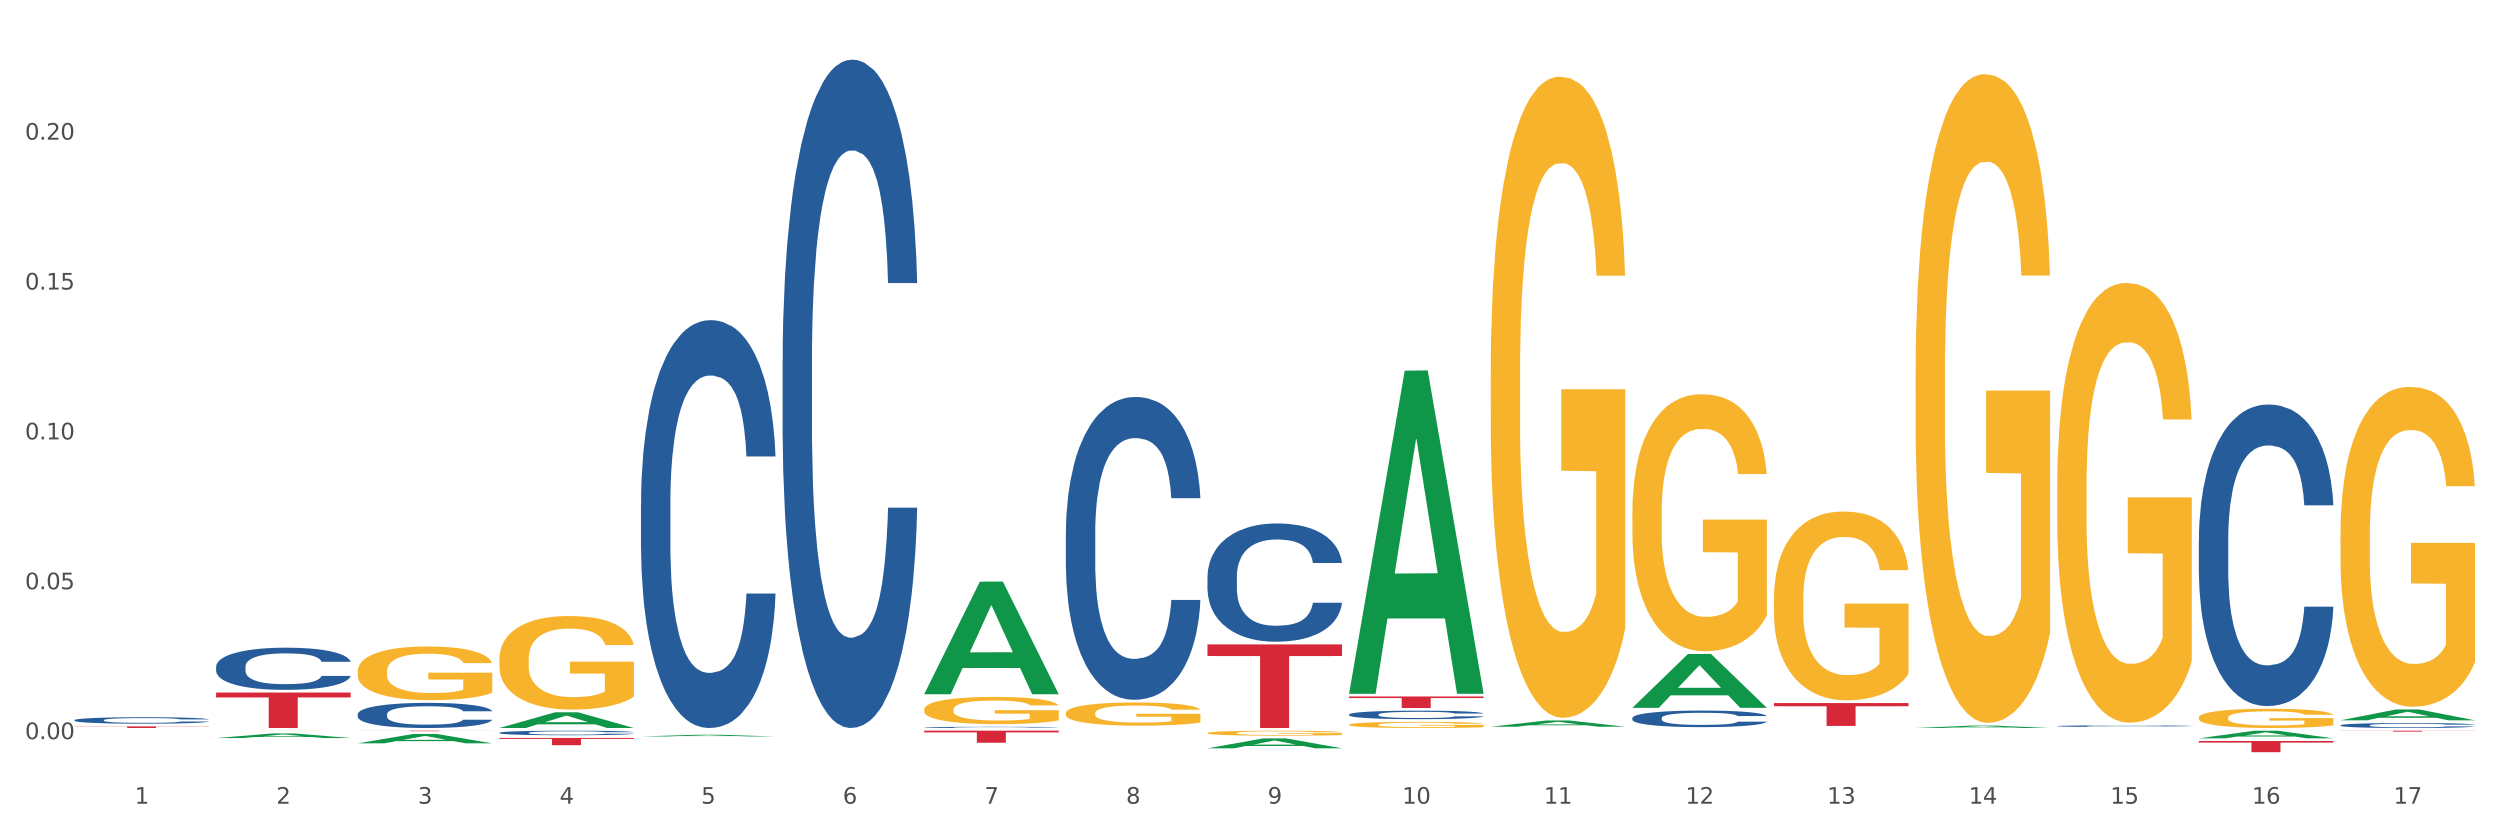 <?xml version="1.0" encoding="utf-8" standalone="no"?>
<!DOCTYPE svg PUBLIC "-//W3C//DTD SVG 1.1//EN"
  "http://www.w3.org/Graphics/SVG/1.1/DTD/svg11.dtd">
<svg xmlns:xlink="http://www.w3.org/1999/xlink" width="1080pt" height="360pt" viewBox="0 0 1080 360" xmlns="http://www.w3.org/2000/svg" version="1.1">
 <rect x="0" y="0" width="1080" height="360" fill="#333333" stroke="none"/>
 <defs>
  <style type="text/css">*{stroke-linejoin: round; stroke-linecap: butt}</style>
 </defs>
 <g id="figure_1">
  <g id="patch_1">
   <path d="M 0 360 
L 1080 360 
L 1080 0 
L 0 0 
z
" style="fill: #ffffff; stroke: #ffffff; stroke-linejoin: miter"/>
  </g>
  <g id="axes_1">
   <g id="matplotlib.axis_1">
    <g id="xtick_1">
     <g id="text_1">
      <!-- 1 -->
      <g style="fill: #4d4d4d" transform="translate(58.182 347.204) scale(0.096 -0.096)">
       <defs>
        <path id="DejaVuSans-31" d="M 794 531 
L 1825 531 
L 1825 4091 
L 703 3866 
L 703 4441 
L 1819 4666 
L 2450 4666 
L 2450 531 
L 3481 531 
L 3481 0 
L 794 0 
L 794 531 
z
" transform="scale(0.016)"/>
       </defs>
       <use xlink:href="#DejaVuSans-31"/>
      </g>
     </g>
    </g>
    <g id="xtick_2">
     <g id="text_2">
      <!-- 2 -->
      <g style="fill: #4d4d4d" transform="translate(119.364 347.204) scale(0.096 -0.096)">
       <defs>
        <path id="DejaVuSans-32" d="M 1228 531 
L 3431 531 
L 3431 0 
L 469 0 
L 469 531 
Q 828 903 1448 1529 
Q 2069 2156 2228 2338 
Q 2531 2678 2651 2914 
Q 2772 3150 2772 3378 
Q 2772 3750 2511 3984 
Q 2250 4219 1831 4219 
Q 1534 4219 1204 4116 
Q 875 4013 500 3803 
L 500 4441 
Q 881 4594 1212 4672 
Q 1544 4750 1819 4750 
Q 2544 4750 2975 4387 
Q 3406 4025 3406 3419 
Q 3406 3131 3298 2873 
Q 3191 2616 2906 2266 
Q 2828 2175 2409 1742 
Q 1991 1309 1228 531 
z
" transform="scale(0.016)"/>
       </defs>
       <use xlink:href="#DejaVuSans-32"/>
      </g>
     </g>
    </g>
    <g id="xtick_3">
     <g id="text_3">
      <!-- 3 -->
      <g style="fill: #4d4d4d" transform="translate(180.545 347.204) scale(0.096 -0.096)">
       <defs>
        <path id="DejaVuSans-33" d="M 2597 2516 
Q 3050 2419 3304 2112 
Q 3559 1806 3559 1356 
Q 3559 666 3084 287 
Q 2609 -91 1734 -91 
Q 1441 -91 1130 -33 
Q 819 25 488 141 
L 488 750 
Q 750 597 1062 519 
Q 1375 441 1716 441 
Q 2309 441 2620 675 
Q 2931 909 2931 1356 
Q 2931 1769 2642 2001 
Q 2353 2234 1838 2234 
L 1294 2234 
L 1294 2753 
L 1863 2753 
Q 2328 2753 2575 2939 
Q 2822 3125 2822 3475 
Q 2822 3834 2567 4026 
Q 2313 4219 1838 4219 
Q 1578 4219 1281 4162 
Q 984 4106 628 3988 
L 628 4550 
Q 988 4650 1302 4700 
Q 1616 4750 1894 4750 
Q 2613 4750 3031 4423 
Q 3450 4097 3450 3541 
Q 3450 3153 3228 2886 
Q 3006 2619 2597 2516 
z
" transform="scale(0.016)"/>
       </defs>
       <use xlink:href="#DejaVuSans-33"/>
      </g>
     </g>
    </g>
    <g id="xtick_4">
     <g id="text_4">
      <!-- 4 -->
      <g style="fill: #4d4d4d" transform="translate(241.726 347.204) scale(0.096 -0.096)">
       <defs>
        <path id="DejaVuSans-34" d="M 2419 4116 
L 825 1625 
L 2419 1625 
L 2419 4116 
z
M 2253 4666 
L 3047 4666 
L 3047 1625 
L 3713 1625 
L 3713 1100 
L 3047 1100 
L 3047 0 
L 2419 0 
L 2419 1100 
L 313 1100 
L 313 1709 
L 2253 4666 
z
" transform="scale(0.016)"/>
       </defs>
       <use xlink:href="#DejaVuSans-34"/>
      </g>
     </g>
    </g>
    <g id="xtick_5">
     <g id="text_5">
      <!-- 5 -->
      <g style="fill: #4d4d4d" transform="translate(302.908 347.204) scale(0.096 -0.096)">
       <defs>
        <path id="DejaVuSans-35" d="M 691 4666 
L 3169 4666 
L 3169 4134 
L 1269 4134 
L 1269 2991 
Q 1406 3038 1543 3061 
Q 1681 3084 1819 3084 
Q 2600 3084 3056 2656 
Q 3513 2228 3513 1497 
Q 3513 744 3044 326 
Q 2575 -91 1722 -91 
Q 1428 -91 1123 -41 
Q 819 9 494 109 
L 494 744 
Q 775 591 1075 516 
Q 1375 441 1709 441 
Q 2250 441 2565 725 
Q 2881 1009 2881 1497 
Q 2881 1984 2565 2268 
Q 2250 2553 1709 2553 
Q 1456 2553 1204 2497 
Q 953 2441 691 2322 
L 691 4666 
z
" transform="scale(0.016)"/>
       </defs>
       <use xlink:href="#DejaVuSans-35"/>
      </g>
     </g>
    </g>
    <g id="xtick_6">
     <g id="text_6">
      <!-- 6 -->
      <g style="fill: #4d4d4d" transform="translate(364.089 347.204) scale(0.096 -0.096)">
       <defs>
        <path id="DejaVuSans-36" d="M 2113 2584 
Q 1688 2584 1439 2293 
Q 1191 2003 1191 1497 
Q 1191 994 1439 701 
Q 1688 409 2113 409 
Q 2538 409 2786 701 
Q 3034 994 3034 1497 
Q 3034 2003 2786 2293 
Q 2538 2584 2113 2584 
z
M 3366 4563 
L 3366 3988 
Q 3128 4100 2886 4159 
Q 2644 4219 2406 4219 
Q 1781 4219 1451 3797 
Q 1122 3375 1075 2522 
Q 1259 2794 1537 2939 
Q 1816 3084 2150 3084 
Q 2853 3084 3261 2657 
Q 3669 2231 3669 1497 
Q 3669 778 3244 343 
Q 2819 -91 2113 -91 
Q 1303 -91 875 529 
Q 447 1150 447 2328 
Q 447 3434 972 4092 
Q 1497 4750 2381 4750 
Q 2619 4750 2861 4703 
Q 3103 4656 3366 4563 
z
" transform="scale(0.016)"/>
       </defs>
       <use xlink:href="#DejaVuSans-36"/>
      </g>
     </g>
    </g>
    <g id="xtick_7">
     <g id="text_7">
      <!-- 7 -->
      <g style="fill: #4d4d4d" transform="translate(425.271 347.204) scale(0.096 -0.096)">
       <defs>
        <path id="DejaVuSans-37" d="M 525 4666 
L 3525 4666 
L 3525 4397 
L 1831 0 
L 1172 0 
L 2766 4134 
L 525 4134 
L 525 4666 
z
" transform="scale(0.016)"/>
       </defs>
       <use xlink:href="#DejaVuSans-37"/>
      </g>
     </g>
    </g>
    <g id="xtick_8">
     <g id="text_8">
      <!-- 8 -->
      <g style="fill: #4d4d4d" transform="translate(486.452 347.204) scale(0.096 -0.096)">
       <defs>
        <path id="DejaVuSans-38" d="M 2034 2216 
Q 1584 2216 1326 1975 
Q 1069 1734 1069 1313 
Q 1069 891 1326 650 
Q 1584 409 2034 409 
Q 2484 409 2743 651 
Q 3003 894 3003 1313 
Q 3003 1734 2745 1975 
Q 2488 2216 2034 2216 
z
M 1403 2484 
Q 997 2584 770 2862 
Q 544 3141 544 3541 
Q 544 4100 942 4425 
Q 1341 4750 2034 4750 
Q 2731 4750 3128 4425 
Q 3525 4100 3525 3541 
Q 3525 3141 3298 2862 
Q 3072 2584 2669 2484 
Q 3125 2378 3379 2068 
Q 3634 1759 3634 1313 
Q 3634 634 3220 271 
Q 2806 -91 2034 -91 
Q 1263 -91 848 271 
Q 434 634 434 1313 
Q 434 1759 690 2068 
Q 947 2378 1403 2484 
z
M 1172 3481 
Q 1172 3119 1398 2916 
Q 1625 2713 2034 2713 
Q 2441 2713 2670 2916 
Q 2900 3119 2900 3481 
Q 2900 3844 2670 4047 
Q 2441 4250 2034 4250 
Q 1625 4250 1398 4047 
Q 1172 3844 1172 3481 
z
" transform="scale(0.016)"/>
       </defs>
       <use xlink:href="#DejaVuSans-38"/>
      </g>
     </g>
    </g>
    <g id="xtick_9">
     <g id="text_9">
      <!-- 9 -->
      <g style="fill: #4d4d4d" transform="translate(547.634 347.204) scale(0.096 -0.096)">
       <defs>
        <path id="DejaVuSans-39" d="M 703 97 
L 703 672 
Q 941 559 1184 500 
Q 1428 441 1663 441 
Q 2288 441 2617 861 
Q 2947 1281 2994 2138 
Q 2813 1869 2534 1725 
Q 2256 1581 1919 1581 
Q 1219 1581 811 2004 
Q 403 2428 403 3163 
Q 403 3881 828 4315 
Q 1253 4750 1959 4750 
Q 2769 4750 3195 4129 
Q 3622 3509 3622 2328 
Q 3622 1225 3098 567 
Q 2575 -91 1691 -91 
Q 1453 -91 1209 -44 
Q 966 3 703 97 
z
M 1959 2075 
Q 2384 2075 2632 2365 
Q 2881 2656 2881 3163 
Q 2881 3666 2632 3958 
Q 2384 4250 1959 4250 
Q 1534 4250 1286 3958 
Q 1038 3666 1038 3163 
Q 1038 2656 1286 2365 
Q 1534 2075 1959 2075 
z
" transform="scale(0.016)"/>
       </defs>
       <use xlink:href="#DejaVuSans-39"/>
      </g>
     </g>
    </g>
    <g id="xtick_10">
     <g id="text_10">
      <!-- 10 -->
      <g style="fill: #4d4d4d" transform="translate(605.761 347.204) scale(0.096 -0.096)">
       <defs>
        <path id="DejaVuSans-30" d="M 2034 4250 
Q 1547 4250 1301 3770 
Q 1056 3291 1056 2328 
Q 1056 1369 1301 889 
Q 1547 409 2034 409 
Q 2525 409 2770 889 
Q 3016 1369 3016 2328 
Q 3016 3291 2770 3770 
Q 2525 4250 2034 4250 
z
M 2034 4750 
Q 2819 4750 3233 4129 
Q 3647 3509 3647 2328 
Q 3647 1150 3233 529 
Q 2819 -91 2034 -91 
Q 1250 -91 836 529 
Q 422 1150 422 2328 
Q 422 3509 836 4129 
Q 1250 4750 2034 4750 
z
" transform="scale(0.016)"/>
       </defs>
       <use xlink:href="#DejaVuSans-31"/>
       <use xlink:href="#DejaVuSans-30" transform="translate(63.623 0)"/>
      </g>
     </g>
    </g>
    <g id="xtick_11">
     <g id="text_11">
      <!-- 11 -->
      <g style="fill: #4d4d4d" transform="translate(666.942 347.204) scale(0.096 -0.096)">
       <use xlink:href="#DejaVuSans-31"/>
       <use xlink:href="#DejaVuSans-31" transform="translate(63.623 0)"/>
      </g>
     </g>
    </g>
    <g id="xtick_12">
     <g id="text_12">
      <!-- 12 -->
      <g style="fill: #4d4d4d" transform="translate(728.124 347.204) scale(0.096 -0.096)">
       <use xlink:href="#DejaVuSans-31"/>
       <use xlink:href="#DejaVuSans-32" transform="translate(63.623 0)"/>
      </g>
     </g>
    </g>
    <g id="xtick_13">
     <g id="text_13">
      <!-- 13 -->
      <g style="fill: #4d4d4d" transform="translate(789.305 347.204) scale(0.096 -0.096)">
       <use xlink:href="#DejaVuSans-31"/>
       <use xlink:href="#DejaVuSans-33" transform="translate(63.623 0)"/>
      </g>
     </g>
    </g>
    <g id="xtick_14">
     <g id="text_14">
      <!-- 14 -->
      <g style="fill: #4d4d4d" transform="translate(850.487 347.204) scale(0.096 -0.096)">
       <use xlink:href="#DejaVuSans-31"/>
       <use xlink:href="#DejaVuSans-34" transform="translate(63.623 0)"/>
      </g>
     </g>
    </g>
    <g id="xtick_15">
     <g id="text_15">
      <!-- 15 -->
      <g style="fill: #4d4d4d" transform="translate(911.668 347.204) scale(0.096 -0.096)">
       <use xlink:href="#DejaVuSans-31"/>
       <use xlink:href="#DejaVuSans-35" transform="translate(63.623 0)"/>
      </g>
     </g>
    </g>
    <g id="xtick_16">
     <g id="text_16">
      <!-- 16 -->
      <g style="fill: #4d4d4d" transform="translate(972.849 347.204) scale(0.096 -0.096)">
       <use xlink:href="#DejaVuSans-31"/>
       <use xlink:href="#DejaVuSans-36" transform="translate(63.623 0)"/>
      </g>
     </g>
    </g>
    <g id="xtick_17">
     <g id="text_17">
      <!-- 17 -->
      <g style="fill: #4d4d4d" transform="translate(1034.031 347.204) scale(0.096 -0.096)">
       <use xlink:href="#DejaVuSans-31"/>
       <use xlink:href="#DejaVuSans-37" transform="translate(63.623 0)"/>
      </g>
     </g>
    </g>
    <g id="xtick_18"/>
    <g id="xtick_19"/>
    <g id="xtick_20"/>
    <g id="xtick_21"/>
    <g id="xtick_22"/>
    <g id="xtick_23"/>
    <g id="xtick_24"/>
    <g id="xtick_25"/>
    <g id="xtick_26"/>
    <g id="xtick_27"/>
    <g id="xtick_28"/>
    <g id="xtick_29"/>
    <g id="xtick_30"/>
    <g id="xtick_31"/>
    <g id="xtick_32"/>
    <g id="xtick_33"/>
   </g>
   <g id="matplotlib.axis_2">
    <g id="ytick_1">
     <g id="text_18">
      <!-- 0.00 -->
      <g style="fill: #4d4d4d" transform="translate(10.8 319.309) scale(0.096 -0.096)">
       <defs>
        <path id="DejaVuSans-2e" d="M 684 794 
L 1344 794 
L 1344 0 
L 684 0 
L 684 794 
z
" transform="scale(0.016)"/>
       </defs>
       <use xlink:href="#DejaVuSans-30"/>
       <use xlink:href="#DejaVuSans-2e" transform="translate(63.623 0)"/>
       <use xlink:href="#DejaVuSans-30" transform="translate(95.41 0)"/>
       <use xlink:href="#DejaVuSans-30" transform="translate(159.033 0)"/>
      </g>
     </g>
    </g>
    <g id="ytick_2">
     <g id="text_19">
      <!-- 0.05 -->
      <g style="fill: #4d4d4d" transform="translate(10.8 254.564) scale(0.096 -0.096)">
       <use xlink:href="#DejaVuSans-30"/>
       <use xlink:href="#DejaVuSans-2e" transform="translate(63.623 0)"/>
       <use xlink:href="#DejaVuSans-30" transform="translate(95.41 0)"/>
       <use xlink:href="#DejaVuSans-35" transform="translate(159.033 0)"/>
      </g>
     </g>
    </g>
    <g id="ytick_3">
     <g id="text_20">
      <!-- 0.10 -->
      <g style="fill: #4d4d4d" transform="translate(10.8 189.82) scale(0.096 -0.096)">
       <use xlink:href="#DejaVuSans-30"/>
       <use xlink:href="#DejaVuSans-2e" transform="translate(63.623 0)"/>
       <use xlink:href="#DejaVuSans-31" transform="translate(95.41 0)"/>
       <use xlink:href="#DejaVuSans-30" transform="translate(159.033 0)"/>
      </g>
     </g>
    </g>
    <g id="ytick_4">
     <g id="text_21">
      <!-- 0.15 -->
      <g style="fill: #4d4d4d" transform="translate(10.8 125.075) scale(0.096 -0.096)">
       <use xlink:href="#DejaVuSans-30"/>
       <use xlink:href="#DejaVuSans-2e" transform="translate(63.623 0)"/>
       <use xlink:href="#DejaVuSans-31" transform="translate(95.41 0)"/>
       <use xlink:href="#DejaVuSans-35" transform="translate(159.033 0)"/>
      </g>
     </g>
    </g>
    <g id="ytick_5">
     <g id="text_22">
      <!-- 0.20 -->
      <g style="fill: #4d4d4d" transform="translate(10.8 60.331) scale(0.096 -0.096)">
       <use xlink:href="#DejaVuSans-30"/>
       <use xlink:href="#DejaVuSans-2e" transform="translate(63.623 0)"/>
       <use xlink:href="#DejaVuSans-32" transform="translate(95.41 0)"/>
       <use xlink:href="#DejaVuSans-30" transform="translate(159.033 0)"/>
      </g>
     </g>
    </g>
    <g id="ytick_6"/>
    <g id="ytick_7"/>
    <g id="ytick_8"/>
    <g id="ytick_9"/>
    <g id="ytick_10"/>
   </g>
   <g id="PolyCollection_1">
    <path d="M 93.356 318.839 
L 93.416 318.837 
L 117.384 316.854 
L 127.331 316.852 
L 151.479 318.842 
L 139.974 318.842 
L 134.761 318.379 
L 110.014 318.379 
L 109.834 318.386 
L 104.801 318.842 
L 93.356 318.842 
L 93.356 318.839 
L 113.13 318.102 
L 131.645 318.1 
L 122.478 317.276 
L 122.358 317.273 
L 122.238 317.278 
L 113.07 318.1 
L 113.13 318.102 
L 93.356 318.839 
z
" clip-path="url(#pda2d4931f9)" style="fill: #109648"/>
    <path d="M 154.538 315.662 
L 212.66 315.662 
L 212.66 315.693 
L 189.797 315.693 
L 189.797 315.886 
L 177.263 315.886 
L 177.263 315.693 
L 154.538 315.693 
L 154.538 315.662 
L 154.538 315.662 
z
" clip-path="url(#pda2d4931f9)" style="fill: #d62839"/>
    <path d="M 93.356 299.172 
L 151.479 299.172 
L 151.479 301.302 
L 128.615 301.316 
L 128.615 314.502 
L 116.082 314.502 
L 116.082 301.316 
L 93.356 301.302 
L 93.356 299.186 
L 93.356 299.172 
z
" clip-path="url(#pda2d4931f9)" style="fill: #d62839"/>
    <path d="M 32.175 313.796 
L 90.297 313.796 
L 90.297 313.894 
L 67.434 313.894 
L 67.434 314.499 
L 54.901 314.499 
L 54.901 313.894 
L 32.175 313.894 
L 32.175 313.797 
L 32.175 313.796 
z
" clip-path="url(#pda2d4931f9)" style="fill: #d62839"/>
    <path d="M 93.356 315.676 
L 93.425 315.676 
L 93.425 315.675 
L 93.562 315.674 
L 94.248 315.672 
L 95.278 315.67 
L 96.033 315.669 
L 96.787 315.669 
L 97.68 315.668 
L 98.778 315.667 
L 100.768 315.666 
L 102.003 315.665 
L 103.512 315.665 
L 106.257 315.664 
L 108.247 315.663 
L 110.306 315.663 
L 113.668 315.662 
L 115.864 315.662 
L 118.197 315.662 
L 121.011 315.662 
L 123.138 315.662 
L 127.804 315.662 
L 131.784 315.662 
L 133.706 315.662 
L 136.176 315.663 
L 137.48 315.663 
L 139.607 315.663 
L 141.803 315.664 
L 143.313 315.664 
L 145.577 315.665 
L 147.293 315.666 
L 148.871 315.668 
L 149.695 315.668 
L 150.312 315.669 
L 150.861 315.67 
L 151.41 315.671 
L 139.058 315.671 
L 138.578 315.67 
L 137.823 315.669 
L 136.725 315.669 
L 135.764 315.668 
L 134.118 315.667 
L 132.608 315.667 
L 131.03 315.666 
L 129.108 315.666 
L 127.599 315.666 
L 125.471 315.666 
L 121.285 315.666 
L 118.472 315.666 
L 116.55 315.666 
L 115.315 315.667 
L 114.217 315.667 
L 112.982 315.667 
L 111.541 315.668 
L 110.512 315.669 
L 109.482 315.669 
L 108.659 315.67 
L 107.904 315.671 
L 107.287 315.672 
L 106.806 315.672 
L 106.394 315.673 
L 106.051 315.675 
L 106.051 315.679 
L 106.189 315.68 
L 106.532 315.681 
L 106.943 315.682 
L 107.63 315.683 
L 108.247 315.684 
L 109.414 315.685 
L 110.718 315.686 
L 111.747 315.686 
L 112.776 315.687 
L 114.56 315.687 
L 116.55 315.688 
L 118.266 315.688 
L 120.599 315.688 
L 122.177 315.688 
L 123.55 315.688 
L 126.912 315.688 
L 129.314 315.688 
L 131.99 315.688 
L 134.049 315.688 
L 135.764 315.688 
L 137.686 315.687 
L 138.921 315.687 
L 138.921 315.681 
L 123.824 315.681 
L 123.824 315.677 
L 151.479 315.677 
L 151.479 315.688 
L 150.312 315.689 
L 149.008 315.689 
L 147.636 315.69 
L 145.577 315.691 
L 143.107 315.691 
L 140.911 315.691 
L 138.578 315.692 
L 135.833 315.692 
L 132.265 315.692 
L 130.069 315.693 
L 127.324 315.693 
L 124.099 315.693 
L 121.285 315.693 
L 118.54 315.692 
L 115.658 315.692 
L 112.845 315.692 
L 110.718 315.691 
L 108.59 315.691 
L 106.326 315.69 
L 104.542 315.69 
L 103.169 315.689 
L 101.66 315.689 
L 100.013 315.688 
L 98.778 315.687 
L 97.68 315.686 
L 96.513 315.685 
L 95.69 315.684 
L 94.866 315.683 
L 94.386 315.682 
L 93.837 315.681 
L 93.425 315.679 
L 93.356 315.676 
z
" clip-path="url(#pda2d4931f9)" style="fill: #f7b32b"/>
    <path d="M 32.175 311.097 
L 32.244 311.095 
L 32.244 311.023 
L 32.45 310.926 
L 33.206 310.748 
L 34.167 310.613 
L 35.816 310.454 
L 36.709 310.388 
L 37.877 310.314 
L 40.282 310.194 
L 43.03 310.092 
L 44.954 310.036 
L 46.396 310 
L 49.625 309.936 
L 51.48 309.908 
L 53.404 309.885 
L 55.053 309.87 
L 57.801 309.852 
L 60 309.844 
L 62.542 309.842 
L 64.671 309.844 
L 67.488 309.855 
L 71.61 309.885 
L 73.19 309.903 
L 75.32 309.934 
L 77.519 309.975 
L 79.305 310.015 
L 81.366 310.074 
L 83.496 310.151 
L 85.557 310.248 
L 87 310.337 
L 88.168 310.431 
L 89.198 310.546 
L 89.954 310.671 
L 90.297 310.776 
L 77.725 310.776 
L 77.381 310.681 
L 76.694 310.579 
L 76.007 310.51 
L 75.251 310.454 
L 74.084 310.39 
L 73.053 310.35 
L 71.335 310.301 
L 69.755 310.271 
L 68.45 310.253 
L 66.87 310.237 
L 63.503 310.222 
L 61.099 310.222 
L 59.587 310.227 
L 57.732 310.24 
L 56.152 310.258 
L 54.297 310.288 
L 52.854 310.322 
L 51.412 310.365 
L 50.587 310.396 
L 49.351 310.452 
L 48.526 310.498 
L 47.427 310.577 
L 46.809 310.633 
L 45.709 310.778 
L 45.228 310.886 
L 45.022 310.96 
L 44.885 311.041 
L 44.885 311.439 
L 45.297 311.618 
L 45.641 311.695 
L 46.19 311.781 
L 47.221 311.894 
L 48.732 312.003 
L 50.312 312.082 
L 51.618 312.131 
L 52.854 312.167 
L 54.091 312.195 
L 55.603 312.22 
L 56.839 312.236 
L 58.694 312.251 
L 60.893 312.259 
L 62.61 312.259 
L 66.114 312.246 
L 67.694 312.233 
L 69.206 312.215 
L 70.855 312.187 
L 72.16 312.156 
L 72.916 312.133 
L 74.152 312.085 
L 75.114 312.034 
L 75.939 311.975 
L 76.488 311.924 
L 77.106 311.848 
L 77.587 311.761 
L 77.725 311.715 
L 90.297 311.715 
L 90.023 311.807 
L 89.542 311.896 
L 88.58 312.016 
L 87.824 312.085 
L 86.656 312.169 
L 85.419 312.241 
L 83.702 312.32 
L 82.122 312.378 
L 80.473 312.43 
L 78.687 312.475 
L 75.458 312.539 
L 74.29 312.557 
L 71.816 312.588 
L 69.893 312.606 
L 67.076 312.623 
L 64.19 312.634 
L 61.167 312.636 
L 58.488 312.631 
L 55.534 312.616 
L 53.679 312.601 
L 51.618 312.578 
L 49.213 312.542 
L 46.946 312.498 
L 44.816 312.447 
L 42.824 312.389 
L 40.969 312.322 
L 38.564 312.213 
L 36.778 312.105 
L 35.473 312.006 
L 34.58 311.922 
L 33.686 311.815 
L 33.206 311.74 
L 32.45 311.562 
L 32.175 311.396 
L 32.175 311.097 
z
" clip-path="url(#pda2d4931f9)" style="fill: #255c99"/>
    <path d="M 93.356 287.983 
L 93.425 287.967 
L 93.425 287.501 
L 93.631 286.869 
L 94.387 285.705 
L 95.349 284.824 
L 96.998 283.792 
L 97.891 283.36 
L 99.059 282.878 
L 101.463 282.096 
L 104.211 281.431 
L 106.135 281.065 
L 107.578 280.832 
L 110.807 280.416 
L 112.662 280.233 
L 114.585 280.084 
L 116.234 279.984 
L 118.982 279.867 
L 121.181 279.818 
L 123.723 279.801 
L 125.853 279.818 
L 128.67 279.884 
L 132.792 280.084 
L 134.372 280.2 
L 136.502 280.4 
L 138.7 280.666 
L 140.486 280.932 
L 142.547 281.314 
L 144.677 281.813 
L 146.738 282.445 
L 148.181 283.027 
L 149.349 283.643 
L 150.38 284.391 
L 151.135 285.206 
L 151.479 285.888 
L 138.906 285.888 
L 138.563 285.273 
L 137.876 284.607 
L 137.189 284.158 
L 136.433 283.792 
L 135.265 283.377 
L 134.234 283.111 
L 132.517 282.795 
L 130.937 282.595 
L 129.631 282.479 
L 128.051 282.379 
L 124.685 282.279 
L 122.28 282.279 
L 120.769 282.312 
L 118.914 282.395 
L 117.334 282.512 
L 115.479 282.711 
L 114.036 282.928 
L 112.593 283.21 
L 111.769 283.41 
L 110.532 283.776 
L 109.708 284.075 
L 108.608 284.591 
L 107.99 284.957 
L 106.891 285.905 
L 106.41 286.603 
L 106.204 287.085 
L 106.066 287.618 
L 106.066 290.212 
L 106.479 291.376 
L 106.822 291.875 
L 107.372 292.441 
L 108.402 293.172 
L 109.914 293.887 
L 111.494 294.403 
L 112.799 294.719 
L 114.036 294.952 
L 115.273 295.135 
L 116.784 295.301 
L 118.021 295.401 
L 119.876 295.501 
L 122.074 295.551 
L 123.792 295.551 
L 127.295 295.467 
L 128.876 295.384 
L 130.387 295.268 
L 132.036 295.085 
L 133.341 294.885 
L 134.097 294.736 
L 135.334 294.42 
L 136.296 294.087 
L 137.12 293.705 
L 137.67 293.372 
L 138.288 292.873 
L 138.769 292.307 
L 138.906 292.008 
L 151.479 292.008 
L 151.204 292.607 
L 150.723 293.189 
L 149.761 293.971 
L 149.005 294.42 
L 147.838 294.968 
L 146.601 295.434 
L 144.883 295.95 
L 143.303 296.332 
L 141.654 296.665 
L 139.868 296.964 
L 136.639 297.38 
L 135.471 297.496 
L 132.998 297.696 
L 131.074 297.812 
L 128.257 297.929 
L 125.372 297.995 
L 122.349 298.012 
L 119.669 297.979 
L 116.715 297.879 
L 114.86 297.779 
L 112.799 297.629 
L 110.395 297.397 
L 108.127 297.114 
L 105.998 296.781 
L 104.005 296.399 
L 102.15 295.966 
L 99.746 295.251 
L 97.959 294.553 
L 96.654 293.904 
L 95.761 293.355 
L 94.868 292.657 
L 94.387 292.174 
L 93.631 291.01 
L 93.356 289.929 
L 93.356 287.983 
z
" clip-path="url(#pda2d4931f9)" style="fill: #255c99"/>
    <path d="M 154.538 308.521 
L 154.607 308.511 
L 154.607 308.233 
L 154.813 307.857 
L 155.568 307.162 
L 156.53 306.637 
L 158.179 306.022 
L 159.072 305.764 
L 160.24 305.476 
L 162.645 305.01 
L 165.393 304.613 
L 167.317 304.395 
L 168.759 304.256 
L 171.988 304.008 
L 173.843 303.899 
L 175.767 303.81 
L 177.416 303.75 
L 180.164 303.681 
L 182.362 303.651 
L 184.904 303.641 
L 187.034 303.651 
L 189.851 303.691 
L 193.973 303.81 
L 195.553 303.879 
L 197.683 303.998 
L 199.882 304.157 
L 201.668 304.316 
L 203.729 304.544 
L 205.859 304.841 
L 207.92 305.218 
L 209.362 305.565 
L 210.53 305.932 
L 211.561 306.379 
L 212.317 306.865 
L 212.66 307.271 
L 200.088 307.271 
L 199.744 306.904 
L 199.057 306.508 
L 198.37 306.24 
L 197.614 306.022 
L 196.446 305.774 
L 195.416 305.615 
L 193.698 305.426 
L 192.118 305.307 
L 190.813 305.238 
L 189.233 305.178 
L 185.866 305.119 
L 183.462 305.119 
L 181.95 305.139 
L 180.095 305.188 
L 178.515 305.258 
L 176.66 305.377 
L 175.217 305.506 
L 173.775 305.674 
L 172.95 305.793 
L 171.713 306.012 
L 170.889 306.19 
L 169.79 306.498 
L 169.171 306.716 
L 168.072 307.281 
L 167.591 307.698 
L 167.385 307.985 
L 167.248 308.303 
L 167.248 309.85 
L 167.66 310.545 
L 168.004 310.842 
L 168.553 311.179 
L 169.584 311.616 
L 171.095 312.042 
L 172.675 312.35 
L 173.981 312.538 
L 175.217 312.677 
L 176.454 312.786 
L 177.965 312.885 
L 179.202 312.945 
L 181.057 313.004 
L 183.255 313.034 
L 184.973 313.034 
L 188.477 312.985 
L 190.057 312.935 
L 191.568 312.866 
L 193.217 312.756 
L 194.523 312.637 
L 195.278 312.548 
L 196.515 312.36 
L 197.477 312.161 
L 198.301 311.933 
L 198.851 311.735 
L 199.469 311.437 
L 199.95 311.1 
L 200.088 310.921 
L 212.66 310.921 
L 212.385 311.279 
L 211.904 311.626 
L 210.943 312.092 
L 210.187 312.36 
L 209.019 312.687 
L 207.782 312.965 
L 206.065 313.272 
L 204.485 313.5 
L 202.836 313.699 
L 201.049 313.877 
L 197.82 314.125 
L 196.652 314.195 
L 194.179 314.314 
L 192.256 314.383 
L 189.439 314.453 
L 186.553 314.492 
L 183.53 314.502 
L 180.851 314.482 
L 177.897 314.423 
L 176.042 314.363 
L 173.981 314.274 
L 171.576 314.135 
L 169.309 313.967 
L 167.179 313.768 
L 165.187 313.54 
L 163.332 313.282 
L 160.927 312.856 
L 159.141 312.439 
L 157.836 312.052 
L 156.942 311.725 
L 156.049 311.308 
L 155.568 311.021 
L 154.813 310.326 
L 154.538 309.682 
L 154.538 308.521 
z
" clip-path="url(#pda2d4931f9)" style="fill: #255c99"/>
    <path d="M 215.719 316.544 
L 215.788 316.542 
L 215.788 316.492 
L 215.994 316.424 
L 216.75 316.298 
L 217.712 316.203 
L 219.36 316.092 
L 220.254 316.045 
L 221.422 315.993 
L 223.826 315.909 
L 226.574 315.837 
L 228.498 315.798 
L 229.941 315.773 
L 233.17 315.728 
L 235.025 315.708 
L 236.948 315.692 
L 238.597 315.681 
L 241.345 315.669 
L 243.544 315.664 
L 246.086 315.662 
L 248.216 315.664 
L 251.032 315.671 
L 255.155 315.692 
L 256.735 315.705 
L 258.864 315.726 
L 261.063 315.755 
L 262.849 315.784 
L 264.91 315.825 
L 267.04 315.879 
L 269.101 315.947 
L 270.544 316.009 
L 271.712 316.076 
L 272.742 316.156 
L 273.498 316.244 
L 273.842 316.318 
L 261.269 316.318 
L 260.926 316.251 
L 260.238 316.18 
L 259.551 316.131 
L 258.796 316.092 
L 257.628 316.047 
L 256.597 316.018 
L 254.88 315.984 
L 253.3 315.963 
L 251.994 315.95 
L 250.414 315.94 
L 247.048 315.929 
L 244.643 315.929 
L 243.132 315.932 
L 241.277 315.941 
L 239.696 315.954 
L 237.841 315.975 
L 236.399 315.999 
L 234.956 316.029 
L 234.132 316.051 
L 232.895 316.09 
L 232.07 316.122 
L 230.971 316.178 
L 230.353 316.217 
L 229.254 316.32 
L 228.773 316.395 
L 228.567 316.447 
L 228.429 316.504 
L 228.429 316.784 
L 228.841 316.909 
L 229.185 316.963 
L 229.735 317.024 
L 230.765 317.103 
L 232.277 317.18 
L 233.857 317.236 
L 235.162 317.27 
L 236.399 317.295 
L 237.635 317.314 
L 239.147 317.332 
L 240.383 317.343 
L 242.238 317.354 
L 244.437 317.359 
L 246.154 317.359 
L 249.658 317.35 
L 251.238 317.341 
L 252.75 317.329 
L 254.399 317.309 
L 255.704 317.288 
L 256.46 317.271 
L 257.696 317.237 
L 258.658 317.201 
L 259.483 317.16 
L 260.032 317.124 
L 260.651 317.071 
L 261.132 317.01 
L 261.269 316.977 
L 273.842 316.977 
L 273.567 317.042 
L 273.086 317.105 
L 272.124 317.189 
L 271.368 317.237 
L 270.2 317.296 
L 268.964 317.347 
L 267.246 317.402 
L 265.666 317.443 
L 264.017 317.479 
L 262.231 317.512 
L 259.002 317.556 
L 257.834 317.569 
L 255.361 317.59 
L 253.437 317.603 
L 250.62 317.616 
L 247.735 317.623 
L 244.712 317.625 
L 242.032 317.621 
L 239.078 317.61 
L 237.223 317.599 
L 235.162 317.583 
L 232.757 317.558 
L 230.49 317.528 
L 228.361 317.492 
L 226.368 317.451 
L 224.513 317.404 
L 222.109 317.327 
L 220.322 317.252 
L 219.017 317.182 
L 218.124 317.123 
L 217.231 317.047 
L 216.75 316.995 
L 215.994 316.87 
L 215.719 316.753 
L 215.719 316.544 
z
" clip-path="url(#pda2d4931f9)" style="fill: #255c99"/>
    <path d="M 338.082 155.496 
L 338.151 155.232 
L 338.151 147.849 
L 338.357 137.829 
L 339.113 119.37 
L 340.074 105.394 
L 341.723 89.046 
L 342.616 82.19 
L 343.784 74.543 
L 346.189 62.149 
L 348.937 51.601 
L 350.861 45.8 
L 352.304 42.108 
L 355.533 35.516 
L 357.387 32.615 
L 359.311 30.242 
L 360.96 28.66 
L 363.708 26.814 
L 365.907 26.023 
L 368.449 25.759 
L 370.578 26.023 
L 373.395 27.078 
L 377.517 30.242 
L 379.097 32.088 
L 381.227 35.252 
L 383.426 39.471 
L 385.212 43.691 
L 387.273 49.755 
L 389.403 57.666 
L 391.464 67.687 
L 392.907 76.916 
L 394.075 86.672 
L 395.105 98.538 
L 395.861 111.459 
L 396.204 122.271 
L 383.632 122.271 
L 383.288 112.514 
L 382.601 101.966 
L 381.914 94.847 
L 381.159 89.046 
L 379.991 82.453 
L 378.96 78.234 
L 377.243 73.224 
L 375.662 70.06 
L 374.357 68.214 
L 372.777 66.632 
L 369.41 65.05 
L 367.006 65.05 
L 365.494 65.577 
L 363.639 66.895 
L 362.059 68.741 
L 360.204 71.906 
L 358.762 75.334 
L 357.319 79.816 
L 356.494 82.981 
L 355.258 88.782 
L 354.433 93.528 
L 353.334 101.703 
L 352.716 107.504 
L 351.616 122.534 
L 351.136 133.609 
L 350.929 141.257 
L 350.792 149.695 
L 350.792 190.831 
L 351.204 209.289 
L 351.548 217.2 
L 352.097 226.165 
L 353.128 237.768 
L 354.639 249.107 
L 356.22 257.281 
L 357.525 262.291 
L 358.762 265.983 
L 359.998 268.883 
L 361.51 271.52 
L 362.746 273.103 
L 364.601 274.685 
L 366.8 275.476 
L 368.517 275.476 
L 372.021 274.157 
L 373.601 272.839 
L 375.113 270.993 
L 376.762 268.092 
L 378.067 264.928 
L 378.823 262.555 
L 380.059 257.545 
L 381.021 252.271 
L 381.846 246.206 
L 382.395 240.932 
L 383.014 233.021 
L 383.494 224.056 
L 383.632 219.309 
L 396.204 219.309 
L 395.93 228.802 
L 395.449 238.031 
L 394.487 250.425 
L 393.731 257.545 
L 392.563 266.247 
L 391.327 273.63 
L 389.609 281.804 
L 388.029 287.869 
L 386.38 293.143 
L 384.594 297.89 
L 381.365 304.482 
L 380.197 306.328 
L 377.723 309.492 
L 375.8 311.338 
L 372.983 313.184 
L 370.097 314.238 
L 367.075 314.502 
L 364.395 313.975 
L 361.441 312.393 
L 359.586 310.81 
L 357.525 308.437 
L 355.12 304.746 
L 352.853 300.263 
L 350.723 294.989 
L 348.731 288.924 
L 346.876 282.068 
L 344.471 270.729 
L 342.685 259.654 
L 341.38 249.37 
L 340.487 240.668 
L 339.594 229.593 
L 339.113 221.946 
L 338.357 203.488 
L 338.082 186.348 
L 338.082 155.496 
z
" clip-path="url(#pda2d4931f9)" style="fill: #255c99"/>
    <path d="M 399.263 314.22 
L 399.332 314.219 
L 399.332 314.206 
L 399.538 314.188 
L 400.294 314.156 
L 401.256 314.131 
L 402.905 314.102 
L 403.798 314.089 
L 404.966 314.076 
L 407.37 314.054 
L 410.118 314.035 
L 412.042 314.025 
L 413.485 314.018 
L 416.714 314.007 
L 418.569 314.001 
L 420.493 313.997 
L 422.141 313.994 
L 424.89 313.991 
L 427.088 313.99 
L 429.63 313.989 
L 431.76 313.99 
L 434.577 313.992 
L 438.699 313.997 
L 440.279 314 
L 442.409 314.006 
L 444.607 314.014 
L 446.393 314.021 
L 448.455 314.032 
L 450.584 314.046 
L 452.645 314.064 
L 454.088 314.08 
L 455.256 314.097 
L 456.287 314.118 
L 457.042 314.141 
L 457.386 314.161 
L 444.813 314.161 
L 444.47 314.143 
L 443.783 314.125 
L 443.096 314.112 
L 442.34 314.102 
L 441.172 314.09 
L 440.142 314.082 
L 438.424 314.074 
L 436.844 314.068 
L 435.538 314.065 
L 433.958 314.062 
L 430.592 314.059 
L 428.187 314.059 
L 426.676 314.06 
L 424.821 314.062 
L 423.241 314.066 
L 421.386 314.071 
L 419.943 314.077 
L 418.5 314.085 
L 417.676 314.091 
L 416.439 314.101 
L 415.615 314.11 
L 414.515 314.124 
L 413.897 314.134 
L 412.798 314.161 
L 412.317 314.181 
L 412.111 314.194 
L 411.973 314.209 
L 411.973 314.282 
L 412.386 314.315 
L 412.729 314.329 
L 413.279 314.345 
L 414.309 314.366 
L 415.821 314.386 
L 417.401 314.4 
L 418.706 314.409 
L 419.943 314.416 
L 421.18 314.421 
L 422.691 314.426 
L 423.928 314.429 
L 425.783 314.431 
L 427.981 314.433 
L 429.699 314.433 
L 433.203 314.43 
L 434.783 314.428 
L 436.294 314.425 
L 437.943 314.42 
L 439.248 314.414 
L 440.004 314.41 
L 441.241 314.401 
L 442.203 314.392 
L 443.027 314.381 
L 443.577 314.371 
L 444.195 314.357 
L 444.676 314.341 
L 444.813 314.333 
L 457.386 314.333 
L 457.111 314.35 
L 456.63 314.366 
L 455.668 314.388 
L 454.913 314.401 
L 453.745 314.416 
L 452.508 314.43 
L 450.79 314.444 
L 449.21 314.455 
L 447.561 314.464 
L 445.775 314.473 
L 442.546 314.484 
L 441.378 314.488 
L 438.905 314.493 
L 436.981 314.497 
L 434.164 314.5 
L 431.279 314.502 
L 428.256 314.502 
L 425.577 314.501 
L 422.622 314.498 
L 420.767 314.496 
L 418.706 314.491 
L 416.302 314.485 
L 414.035 314.477 
L 411.905 314.467 
L 409.912 314.457 
L 408.057 314.445 
L 405.653 314.424 
L 403.867 314.405 
L 402.561 314.386 
L 401.668 314.371 
L 400.775 314.351 
L 400.294 314.338 
L 399.538 314.305 
L 399.263 314.274 
L 399.263 314.22 
z
" clip-path="url(#pda2d4931f9)" style="fill: #255c99"/>
    <path d="M 460.445 230.269 
L 460.514 230.15 
L 460.514 226.805 
L 460.72 222.265 
L 461.475 213.902 
L 462.437 207.57 
L 464.086 200.163 
L 464.979 197.057 
L 466.147 193.593 
L 468.552 187.978 
L 471.3 183.199 
L 473.224 180.571 
L 474.666 178.898 
L 477.895 175.911 
L 479.75 174.597 
L 481.674 173.522 
L 483.323 172.805 
L 486.071 171.969 
L 488.269 171.611 
L 490.811 171.491 
L 492.941 171.611 
L 495.758 172.088 
L 499.88 173.522 
L 501.46 174.358 
L 503.59 175.792 
L 505.789 177.703 
L 507.575 179.615 
L 509.636 182.363 
L 511.766 185.947 
L 513.827 190.487 
L 515.27 194.668 
L 516.437 199.088 
L 517.468 204.464 
L 518.224 210.318 
L 518.567 215.216 
L 505.995 215.216 
L 505.651 210.796 
L 504.964 206.017 
L 504.277 202.792 
L 503.521 200.163 
L 502.353 197.177 
L 501.323 195.265 
L 499.605 192.995 
L 498.025 191.562 
L 496.72 190.725 
L 495.14 190.009 
L 491.773 189.292 
L 489.369 189.292 
L 487.857 189.531 
L 486.002 190.128 
L 484.422 190.964 
L 482.567 192.398 
L 481.124 193.951 
L 479.682 195.982 
L 478.857 197.416 
L 477.621 200.044 
L 476.796 202.194 
L 475.697 205.898 
L 475.079 208.526 
L 473.979 215.336 
L 473.498 220.354 
L 473.292 223.818 
L 473.155 227.641 
L 473.155 246.278 
L 473.567 254.641 
L 473.911 258.225 
L 474.46 262.287 
L 475.491 267.543 
L 477.002 272.681 
L 478.582 276.384 
L 479.888 278.654 
L 481.124 280.326 
L 482.361 281.641 
L 483.872 282.835 
L 485.109 283.552 
L 486.964 284.269 
L 489.163 284.627 
L 490.88 284.627 
L 494.384 284.03 
L 495.964 283.433 
L 497.476 282.596 
L 499.124 281.282 
L 500.43 279.849 
L 501.186 278.773 
L 502.422 276.504 
L 503.384 274.114 
L 504.208 271.366 
L 504.758 268.977 
L 505.376 265.393 
L 505.857 261.331 
L 505.995 259.181 
L 518.567 259.181 
L 518.292 263.481 
L 517.812 267.663 
L 516.85 273.278 
L 516.094 276.504 
L 514.926 280.446 
L 513.689 283.791 
L 511.972 287.495 
L 510.392 290.242 
L 508.743 292.632 
L 506.957 294.782 
L 503.728 297.769 
L 502.56 298.605 
L 500.086 300.039 
L 498.163 300.875 
L 495.346 301.711 
L 492.46 302.189 
L 489.437 302.309 
L 486.758 302.07 
L 483.804 301.353 
L 481.949 300.636 
L 479.888 299.561 
L 477.483 297.888 
L 475.216 295.857 
L 473.086 293.468 
L 471.094 290.72 
L 469.239 287.614 
L 466.834 282.477 
L 465.048 277.459 
L 463.743 272.8 
L 462.849 268.858 
L 461.956 263.84 
L 461.475 260.375 
L 460.72 252.013 
L 460.445 244.247 
L 460.445 230.269 
z
" clip-path="url(#pda2d4931f9)" style="fill: #255c99"/>
    <path d="M 521.626 249.088 
L 521.695 249.041 
L 521.695 247.735 
L 521.901 245.962 
L 522.657 242.696 
L 523.619 240.224 
L 525.268 237.331 
L 526.161 236.118 
L 527.329 234.765 
L 529.733 232.572 
L 532.481 230.706 
L 534.405 229.68 
L 535.848 229.027 
L 539.077 227.86 
L 540.932 227.347 
L 542.855 226.927 
L 544.504 226.647 
L 547.252 226.321 
L 549.451 226.181 
L 551.993 226.134 
L 554.123 226.181 
L 556.939 226.367 
L 561.062 226.927 
L 562.642 227.254 
L 564.772 227.814 
L 566.97 228.56 
L 568.756 229.307 
L 570.817 230.38 
L 572.947 231.779 
L 575.008 233.552 
L 576.451 235.185 
L 577.619 236.911 
L 578.649 239.011 
L 579.405 241.297 
L 579.749 243.21 
L 567.176 243.21 
L 566.833 241.483 
L 566.146 239.617 
L 565.459 238.358 
L 564.703 237.331 
L 563.535 236.165 
L 562.504 235.418 
L 560.787 234.532 
L 559.207 233.972 
L 557.901 233.645 
L 556.321 233.366 
L 552.955 233.086 
L 550.55 233.086 
L 549.039 233.179 
L 547.184 233.412 
L 545.604 233.739 
L 543.749 234.299 
L 542.306 234.905 
L 540.863 235.698 
L 540.039 236.258 
L 538.802 237.285 
L 537.978 238.124 
L 536.878 239.571 
L 536.26 240.597 
L 535.161 243.256 
L 534.68 245.216 
L 534.474 246.569 
L 534.336 248.062 
L 534.336 255.34 
L 534.749 258.606 
L 535.092 260.005 
L 535.642 261.591 
L 536.672 263.644 
L 538.184 265.65 
L 539.764 267.097 
L 541.069 267.983 
L 542.306 268.636 
L 543.542 269.149 
L 545.054 269.616 
L 546.291 269.896 
L 548.146 270.176 
L 550.344 270.316 
L 552.062 270.316 
L 555.565 270.082 
L 557.146 269.849 
L 558.657 269.523 
L 560.306 269.009 
L 561.611 268.45 
L 562.367 268.03 
L 563.604 267.143 
L 564.565 266.21 
L 565.39 265.137 
L 565.939 264.204 
L 566.558 262.804 
L 567.039 261.218 
L 567.176 260.378 
L 579.749 260.378 
L 579.474 262.058 
L 578.993 263.691 
L 578.031 265.884 
L 577.275 267.143 
L 576.107 268.683 
L 574.871 269.989 
L 573.153 271.435 
L 571.573 272.508 
L 569.924 273.442 
L 568.138 274.281 
L 564.909 275.448 
L 563.741 275.774 
L 561.268 276.334 
L 559.344 276.661 
L 556.527 276.987 
L 553.642 277.174 
L 550.619 277.221 
L 547.939 277.127 
L 544.985 276.847 
L 543.13 276.567 
L 541.069 276.147 
L 538.665 275.494 
L 536.397 274.701 
L 534.268 273.768 
L 532.275 272.695 
L 530.42 271.482 
L 528.016 269.476 
L 526.229 267.516 
L 524.924 265.697 
L 524.031 264.157 
L 523.138 262.198 
L 522.657 260.845 
L 521.901 257.579 
L 521.626 254.547 
L 521.626 249.088 
z
" clip-path="url(#pda2d4931f9)" style="fill: #255c99"/>
    <path d="M 582.808 308.657 
L 582.876 308.654 
L 582.876 308.56 
L 583.083 308.432 
L 583.838 308.198 
L 584.8 308.02 
L 586.449 307.812 
L 587.342 307.724 
L 588.51 307.627 
L 590.915 307.469 
L 593.663 307.335 
L 595.586 307.261 
L 597.029 307.214 
L 600.258 307.13 
L 602.113 307.093 
L 604.037 307.063 
L 605.686 307.043 
L 608.434 307.02 
L 610.632 307.01 
L 613.174 307.006 
L 615.304 307.01 
L 618.121 307.023 
L 622.243 307.063 
L 623.823 307.087 
L 625.953 307.127 
L 628.151 307.181 
L 629.938 307.234 
L 631.999 307.312 
L 634.129 307.412 
L 636.19 307.54 
L 637.632 307.657 
L 638.8 307.781 
L 639.831 307.932 
L 640.587 308.097 
L 640.93 308.234 
L 628.358 308.234 
L 628.014 308.11 
L 627.327 307.976 
L 626.64 307.885 
L 625.884 307.812 
L 624.716 307.728 
L 623.686 307.674 
L 621.968 307.61 
L 620.388 307.57 
L 619.083 307.546 
L 617.503 307.526 
L 614.136 307.506 
L 611.732 307.506 
L 610.22 307.513 
L 608.365 307.53 
L 606.785 307.553 
L 604.93 307.593 
L 603.487 307.637 
L 602.044 307.694 
L 601.22 307.734 
L 599.983 307.808 
L 599.159 307.869 
L 598.06 307.973 
L 597.441 308.047 
L 596.342 308.238 
L 595.861 308.379 
L 595.655 308.476 
L 595.518 308.583 
L 595.518 309.107 
L 595.93 309.342 
L 596.273 309.442 
L 596.823 309.557 
L 597.854 309.704 
L 599.365 309.849 
L 600.945 309.953 
L 602.251 310.016 
L 603.487 310.063 
L 604.724 310.1 
L 606.235 310.134 
L 607.472 310.154 
L 609.327 310.174 
L 611.525 310.184 
L 613.243 310.184 
L 616.747 310.167 
L 618.327 310.151 
L 619.838 310.127 
L 621.487 310.09 
L 622.793 310.05 
L 623.548 310.02 
L 624.785 309.956 
L 625.747 309.889 
L 626.571 309.812 
L 627.121 309.745 
L 627.739 309.644 
L 628.22 309.53 
L 628.358 309.469 
L 640.93 309.469 
L 640.655 309.59 
L 640.174 309.708 
L 639.213 309.865 
L 638.457 309.956 
L 637.289 310.067 
L 636.052 310.161 
L 634.335 310.265 
L 632.754 310.342 
L 631.106 310.409 
L 629.319 310.469 
L 626.09 310.553 
L 624.922 310.577 
L 622.449 310.617 
L 620.525 310.64 
L 617.709 310.664 
L 614.823 310.677 
L 611.8 310.681 
L 609.121 310.674 
L 606.167 310.654 
L 604.312 310.634 
L 602.251 310.604 
L 599.846 310.557 
L 597.579 310.5 
L 595.449 310.432 
L 593.457 310.355 
L 591.602 310.268 
L 589.197 310.124 
L 587.411 309.983 
L 586.105 309.852 
L 585.212 309.741 
L 584.319 309.6 
L 583.838 309.503 
L 583.083 309.268 
L 582.808 309.05 
L 582.808 308.657 
z
" clip-path="url(#pda2d4931f9)" style="fill: #255c99"/>
    <path d="M 705.171 310.178 
L 705.239 310.171 
L 705.239 309.988 
L 705.445 309.74 
L 706.201 309.283 
L 707.163 308.936 
L 708.812 308.531 
L 709.705 308.361 
L 710.873 308.172 
L 713.277 307.865 
L 716.026 307.604 
L 717.949 307.46 
L 719.392 307.368 
L 722.621 307.205 
L 724.476 307.133 
L 726.4 307.074 
L 728.049 307.035 
L 730.797 306.989 
L 732.995 306.97 
L 735.537 306.963 
L 737.667 306.97 
L 740.484 306.996 
L 744.606 307.074 
L 746.186 307.12 
L 748.316 307.199 
L 750.514 307.303 
L 752.301 307.408 
L 754.362 307.558 
L 756.491 307.754 
L 758.552 308.002 
L 759.995 308.231 
L 761.163 308.472 
L 762.194 308.766 
L 762.949 309.087 
L 763.293 309.354 
L 750.72 309.354 
L 750.377 309.113 
L 749.69 308.851 
L 749.003 308.675 
L 748.247 308.531 
L 747.079 308.368 
L 746.049 308.263 
L 744.331 308.139 
L 742.751 308.061 
L 741.446 308.015 
L 739.865 307.976 
L 736.499 307.937 
L 734.094 307.937 
L 732.583 307.95 
L 730.728 307.983 
L 729.148 308.028 
L 727.293 308.107 
L 725.85 308.192 
L 724.407 308.303 
L 723.583 308.381 
L 722.346 308.525 
L 721.522 308.642 
L 720.423 308.845 
L 719.804 308.989 
L 718.705 309.361 
L 718.224 309.635 
L 718.018 309.825 
L 717.881 310.034 
L 717.881 311.053 
L 718.293 311.51 
L 718.636 311.706 
L 719.186 311.929 
L 720.216 312.216 
L 721.728 312.497 
L 723.308 312.699 
L 724.613 312.824 
L 725.85 312.915 
L 727.087 312.987 
L 728.598 313.052 
L 729.835 313.091 
L 731.69 313.131 
L 733.888 313.15 
L 735.606 313.15 
L 739.11 313.118 
L 740.69 313.085 
L 742.201 313.039 
L 743.85 312.967 
L 745.155 312.889 
L 745.911 312.83 
L 747.148 312.706 
L 748.11 312.575 
L 748.934 312.425 
L 749.484 312.294 
L 750.102 312.098 
L 750.583 311.876 
L 750.72 311.759 
L 763.293 311.759 
L 763.018 311.994 
L 762.537 312.223 
L 761.575 312.53 
L 760.82 312.706 
L 759.652 312.922 
L 758.415 313.104 
L 756.697 313.307 
L 755.117 313.457 
L 753.468 313.588 
L 751.682 313.706 
L 748.453 313.869 
L 747.285 313.915 
L 744.812 313.993 
L 742.888 314.039 
L 740.071 314.084 
L 737.186 314.111 
L 734.163 314.117 
L 731.484 314.104 
L 728.529 314.065 
L 726.674 314.026 
L 724.613 313.967 
L 722.209 313.875 
L 719.942 313.764 
L 717.812 313.634 
L 715.819 313.483 
L 713.965 313.314 
L 711.56 313.033 
L 709.774 312.758 
L 708.468 312.503 
L 707.575 312.288 
L 706.682 312.013 
L 706.201 311.824 
L 705.445 311.367 
L 705.171 310.942 
L 705.171 310.178 
z
" clip-path="url(#pda2d4931f9)" style="fill: #255c99"/>
    <path d="M 888.715 313.672 
L 888.784 313.672 
L 888.784 313.654 
L 888.99 313.631 
L 889.745 313.588 
L 890.707 313.555 
L 892.356 313.517 
L 893.249 313.501 
L 894.417 313.483 
L 896.822 313.454 
L 899.57 313.429 
L 901.493 313.415 
L 902.936 313.407 
L 906.165 313.391 
L 908.02 313.384 
L 909.944 313.379 
L 911.593 313.375 
L 914.341 313.371 
L 916.539 313.369 
L 919.081 313.368 
L 921.211 313.369 
L 924.028 313.372 
L 928.15 313.379 
L 929.73 313.383 
L 931.86 313.391 
L 934.058 313.401 
L 935.845 313.41 
L 937.906 313.425 
L 940.036 313.443 
L 942.097 313.467 
L 943.539 313.488 
L 944.707 313.511 
L 945.738 313.539 
L 946.494 313.569 
L 946.837 313.594 
L 934.265 313.594 
L 933.921 313.572 
L 933.234 313.547 
L 932.547 313.53 
L 931.791 313.517 
L 930.623 313.501 
L 929.593 313.491 
L 927.875 313.48 
L 926.295 313.472 
L 924.99 313.468 
L 923.41 313.464 
L 920.043 313.46 
L 917.639 313.46 
L 916.127 313.462 
L 914.272 313.465 
L 912.692 313.469 
L 910.837 313.477 
L 909.394 313.485 
L 907.952 313.495 
L 907.127 313.502 
L 905.89 313.516 
L 905.066 313.527 
L 903.967 313.546 
L 903.348 313.56 
L 902.249 313.595 
L 901.768 313.621 
L 901.562 313.639 
L 901.425 313.659 
L 901.425 313.755 
L 901.837 313.798 
L 902.181 313.817 
L 902.73 313.838 
L 903.761 313.865 
L 905.272 313.892 
L 906.852 313.911 
L 908.158 313.922 
L 909.394 313.931 
L 910.631 313.938 
L 912.142 313.944 
L 913.379 313.948 
L 915.234 313.951 
L 917.432 313.953 
L 919.15 313.953 
L 922.654 313.95 
L 924.234 313.947 
L 925.745 313.943 
L 927.394 313.936 
L 928.7 313.929 
L 929.455 313.923 
L 930.692 313.911 
L 931.654 313.899 
L 932.478 313.885 
L 933.028 313.872 
L 933.646 313.854 
L 934.127 313.833 
L 934.265 313.822 
L 946.837 313.822 
L 946.562 313.844 
L 946.081 313.866 
L 945.12 313.895 
L 944.364 313.911 
L 943.196 313.932 
L 941.959 313.949 
L 940.242 313.968 
L 938.662 313.982 
L 937.013 313.995 
L 935.226 314.006 
L 931.997 314.021 
L 930.829 314.026 
L 928.356 314.033 
L 926.433 314.037 
L 923.616 314.042 
L 920.73 314.044 
L 917.707 314.045 
L 915.028 314.044 
L 912.074 314.04 
L 910.219 314.036 
L 908.158 314.031 
L 905.753 314.022 
L 903.486 314.011 
L 901.356 313.999 
L 899.364 313.985 
L 897.509 313.969 
L 895.104 313.942 
L 893.318 313.916 
L 892.013 313.892 
L 891.119 313.872 
L 890.226 313.846 
L 889.745 313.828 
L 888.99 313.785 
L 888.715 313.745 
L 888.715 313.672 
z
" clip-path="url(#pda2d4931f9)" style="fill: #255c99"/>
    <path d="M 215.719 318.784 
L 273.842 318.784 
L 273.842 319.221 
L 250.978 319.224 
L 250.978 321.931 
L 238.445 321.931 
L 238.445 319.224 
L 215.719 319.221 
L 215.719 318.787 
L 215.719 318.784 
z
" clip-path="url(#pda2d4931f9)" style="fill: #d62839"/>
    <path d="M 399.263 315.662 
L 457.386 315.662 
L 457.386 316.386 
L 434.523 316.391 
L 434.523 320.875 
L 421.989 320.875 
L 421.989 316.391 
L 399.263 316.386 
L 399.263 315.667 
L 399.263 315.662 
z
" clip-path="url(#pda2d4931f9)" style="fill: #d62839"/>
    <path d="M 521.626 278.38 
L 579.749 278.38 
L 579.749 283.4 
L 556.885 283.434 
L 556.885 314.502 
L 544.352 314.502 
L 544.352 283.434 
L 521.626 283.4 
L 521.626 278.414 
L 521.626 278.38 
z
" clip-path="url(#pda2d4931f9)" style="fill: #d62839"/>
    <path d="M 582.808 300.885 
L 640.93 300.885 
L 640.93 301.575 
L 618.067 301.579 
L 618.067 305.847 
L 605.533 305.847 
L 605.533 301.579 
L 582.808 301.575 
L 582.808 300.89 
L 582.808 300.885 
z
" clip-path="url(#pda2d4931f9)" style="fill: #d62839"/>
    <path d="M 1011.078 230.985 
L 1011.146 230.858 
L 1011.146 226.315 
L 1011.284 222.403 
L 1011.97 212.938 
L 1012.999 205.113 
L 1013.754 200.949 
L 1014.509 197.541 
L 1015.401 194.134 
L 1016.499 190.6 
L 1018.489 185.426 
L 1019.724 182.776 
L 1021.234 180 
L 1023.978 175.961 
L 1025.969 173.69 
L 1028.027 171.796 
L 1031.39 169.525 
L 1033.585 168.515 
L 1035.919 167.758 
L 1038.732 167.253 
L 1040.859 167.127 
L 1045.526 167.506 
L 1049.506 168.641 
L 1051.427 169.525 
L 1053.897 171.039 
L 1055.201 172.049 
L 1057.328 174.068 
L 1059.524 176.718 
L 1061.034 178.99 
L 1063.299 183.281 
L 1065.014 187.572 
L 1066.592 192.872 
L 1067.416 196.532 
L 1068.033 199.939 
L 1068.582 203.851 
L 1069.131 210.035 
L 1056.78 210.035 
L 1056.299 205.618 
L 1055.544 201.454 
L 1054.446 197.415 
L 1053.486 194.891 
L 1051.839 191.736 
L 1050.329 189.717 
L 1048.751 188.203 
L 1046.829 186.941 
L 1045.32 186.31 
L 1043.192 185.805 
L 1039.007 185.931 
L 1036.193 186.941 
L 1034.272 188.203 
L 1033.037 189.338 
L 1031.939 190.6 
L 1030.703 192.367 
L 1029.262 195.017 
L 1028.233 197.415 
L 1027.204 200.444 
L 1026.38 203.473 
L 1025.625 207.006 
L 1025.008 210.793 
L 1024.527 214.705 
L 1024.116 219.5 
L 1023.773 227.451 
L 1023.773 244.741 
L 1023.91 248.653 
L 1024.253 253.827 
L 1024.665 257.739 
L 1025.351 262.409 
L 1025.969 265.564 
L 1027.135 270.107 
L 1028.439 273.893 
L 1029.468 276.291 
L 1030.498 278.31 
L 1032.282 281.086 
L 1034.272 283.358 
L 1035.987 284.746 
L 1038.32 286.008 
L 1039.899 286.513 
L 1041.271 286.765 
L 1044.634 286.765 
L 1047.035 286.387 
L 1049.712 285.503 
L 1051.77 284.368 
L 1053.486 282.979 
L 1055.407 280.708 
L 1056.642 278.562 
L 1056.642 252.186 
L 1041.546 252.06 
L 1041.546 234.518 
L 1069.2 234.518 
L 1069.2 286.008 
L 1068.033 288.658 
L 1066.73 291.056 
L 1065.357 293.202 
L 1063.299 295.852 
L 1060.828 298.376 
L 1058.632 300.143 
L 1056.299 301.657 
L 1053.554 303.045 
L 1049.986 304.307 
L 1047.79 304.812 
L 1045.045 305.191 
L 1041.82 305.317 
L 1039.007 305.064 
L 1036.262 304.433 
L 1033.38 303.298 
L 1030.566 301.657 
L 1028.439 300.016 
L 1026.312 297.997 
L 1024.047 295.347 
L 1022.263 292.823 
L 1020.891 290.551 
L 1019.381 287.649 
L 1017.734 283.863 
L 1016.499 280.455 
L 1015.401 276.922 
L 1014.234 272.378 
L 1013.411 268.466 
L 1012.587 263.544 
L 1012.107 259.885 
L 1011.558 254.206 
L 1011.146 246.255 
L 1011.078 230.985 
z
" clip-path="url(#pda2d4931f9)" style="fill: #f7b32b"/>
    <path d="M 949.896 310.031 
L 949.965 310.023 
L 949.965 309.75 
L 950.102 309.515 
L 950.788 308.945 
L 951.818 308.474 
L 952.572 308.224 
L 953.327 308.019 
L 954.219 307.814 
L 955.317 307.601 
L 957.307 307.29 
L 958.543 307.131 
L 960.052 306.964 
L 962.797 306.721 
L 964.787 306.584 
L 966.846 306.47 
L 970.208 306.334 
L 972.404 306.273 
L 974.737 306.227 
L 977.551 306.197 
L 979.678 306.189 
L 984.344 306.212 
L 988.324 306.281 
L 990.246 306.334 
L 992.716 306.425 
L 994.02 306.485 
L 996.147 306.607 
L 998.343 306.766 
L 999.853 306.903 
L 1002.117 307.161 
L 1003.833 307.419 
L 1005.411 307.738 
L 1006.234 307.958 
L 1006.852 308.163 
L 1007.401 308.399 
L 1007.95 308.771 
L 995.598 308.771 
L 995.118 308.505 
L 994.363 308.254 
L 993.265 308.011 
L 992.304 307.86 
L 990.657 307.67 
L 989.148 307.548 
L 987.569 307.457 
L 985.648 307.381 
L 984.138 307.343 
L 982.011 307.313 
L 977.825 307.321 
L 975.012 307.381 
L 973.09 307.457 
L 971.855 307.526 
L 970.757 307.601 
L 969.522 307.708 
L 968.081 307.867 
L 967.052 308.011 
L 966.022 308.194 
L 965.199 308.376 
L 964.444 308.588 
L 963.826 308.816 
L 963.346 309.051 
L 962.934 309.34 
L 962.591 309.818 
L 962.591 310.858 
L 962.728 311.094 
L 963.072 311.405 
L 963.483 311.64 
L 964.169 311.921 
L 964.787 312.111 
L 965.954 312.384 
L 967.257 312.612 
L 968.287 312.756 
L 969.316 312.878 
L 971.1 313.045 
L 973.09 313.181 
L 974.806 313.265 
L 977.139 313.341 
L 978.717 313.371 
L 980.09 313.386 
L 983.452 313.386 
L 985.854 313.363 
L 988.53 313.31 
L 990.589 313.242 
L 992.304 313.158 
L 994.226 313.022 
L 995.461 312.893 
L 995.461 311.306 
L 980.364 311.299 
L 980.364 310.243 
L 1008.019 310.243 
L 1008.019 313.341 
L 1006.852 313.5 
L 1005.548 313.644 
L 1004.176 313.773 
L 1002.117 313.933 
L 999.647 314.085 
L 997.451 314.191 
L 995.118 314.282 
L 992.373 314.365 
L 988.805 314.441 
L 986.609 314.472 
L 983.864 314.495 
L 980.639 314.502 
L 977.825 314.487 
L 975.08 314.449 
L 972.198 314.381 
L 969.385 314.282 
L 967.257 314.183 
L 965.13 314.062 
L 962.866 313.902 
L 961.082 313.751 
L 959.709 313.614 
L 958.199 313.439 
L 956.553 313.212 
L 955.317 313.007 
L 954.219 312.794 
L 953.053 312.521 
L 952.229 312.285 
L 951.406 311.989 
L 950.926 311.769 
L 950.377 311.428 
L 949.965 310.949 
L 949.896 310.031 
z
" clip-path="url(#pda2d4931f9)" style="fill: #f7b32b"/>
    <path d="M 888.715 210.007 
L 888.783 209.834 
L 888.783 203.587 
L 888.921 198.208 
L 889.607 185.194 
L 890.636 174.436 
L 891.391 168.71 
L 892.146 164.025 
L 893.038 159.34 
L 894.136 154.481 
L 896.126 147.367 
L 897.361 143.723 
L 898.871 139.906 
L 901.616 134.353 
L 903.606 131.23 
L 905.664 128.627 
L 909.027 125.504 
L 911.223 124.116 
L 913.556 123.075 
L 916.369 122.381 
L 918.497 122.207 
L 923.163 122.728 
L 927.143 124.289 
L 929.064 125.504 
L 931.535 127.586 
L 932.838 128.974 
L 934.966 131.751 
L 937.162 135.395 
L 938.671 138.518 
L 940.936 144.417 
L 942.651 150.317 
L 944.23 157.605 
L 945.053 162.637 
L 945.671 167.322 
L 946.22 172.701 
L 946.769 181.203 
L 934.417 181.203 
L 933.936 175.13 
L 933.182 169.404 
L 932.084 163.851 
L 931.123 160.381 
L 929.476 156.043 
L 927.966 153.267 
L 926.388 151.185 
L 924.467 149.449 
L 922.957 148.582 
L 920.83 147.888 
L 916.644 148.061 
L 913.83 149.449 
L 911.909 151.185 
L 910.674 152.746 
L 909.576 154.481 
L 908.341 156.911 
L 906.899 160.555 
L 905.87 163.851 
L 904.841 168.016 
L 904.017 172.18 
L 903.263 177.039 
L 902.645 182.244 
L 902.165 187.623 
L 901.753 194.217 
L 901.41 205.149 
L 901.41 228.92 
L 901.547 234.299 
L 901.89 241.414 
L 902.302 246.793 
L 902.988 253.213 
L 903.606 257.551 
L 904.772 263.797 
L 906.076 269.003 
L 907.105 272.3 
L 908.135 275.076 
L 909.919 278.893 
L 911.909 282.017 
L 913.624 283.925 
L 915.958 285.661 
L 917.536 286.355 
L 918.908 286.702 
L 922.271 286.702 
L 924.672 286.181 
L 927.349 284.967 
L 929.407 283.405 
L 931.123 281.496 
L 933.044 278.373 
L 934.279 275.423 
L 934.279 239.158 
L 919.183 238.984 
L 919.183 214.866 
L 946.837 214.866 
L 946.837 285.661 
L 945.671 289.305 
L 944.367 292.601 
L 942.994 295.551 
L 940.936 299.195 
L 938.465 302.665 
L 936.269 305.095 
L 933.936 307.177 
L 931.191 309.086 
L 927.623 310.821 
L 925.427 311.515 
L 922.682 312.035 
L 919.457 312.209 
L 916.644 311.862 
L 913.899 310.994 
L 911.017 309.433 
L 908.203 307.177 
L 906.076 304.921 
L 903.949 302.145 
L 901.684 298.501 
L 899.9 295.031 
L 898.528 291.907 
L 897.018 287.916 
L 895.371 282.711 
L 894.136 278.026 
L 893.038 273.167 
L 891.871 266.921 
L 891.048 261.542 
L 890.224 254.775 
L 889.744 249.743 
L 889.195 241.934 
L 888.783 231.003 
L 888.715 210.007 
z
" clip-path="url(#pda2d4931f9)" style="fill: #f7b32b"/>
    <path d="M 827.533 161.538 
L 827.602 161.282 
L 827.602 152.067 
L 827.739 144.133 
L 828.425 124.936 
L 829.455 109.066 
L 830.21 100.62 
L 830.964 93.709 
L 831.857 86.798 
L 832.954 79.631 
L 834.945 69.137 
L 836.18 63.762 
L 837.689 58.131 
L 840.434 49.94 
L 842.424 45.333 
L 844.483 41.493 
L 847.845 36.886 
L 850.041 34.838 
L 852.374 33.303 
L 855.188 32.279 
L 857.315 32.023 
L 861.981 32.791 
L 865.961 35.094 
L 867.883 36.886 
L 870.353 39.958 
L 871.657 42.005 
L 873.784 46.101 
L 875.98 51.476 
L 877.49 56.083 
L 879.754 64.786 
L 881.47 73.488 
L 883.048 84.238 
L 883.872 91.661 
L 884.489 98.572 
L 885.038 106.507 
L 885.587 119.049 
L 873.235 119.049 
L 872.755 110.09 
L 872 101.644 
L 870.902 93.453 
L 869.941 88.334 
L 868.295 81.935 
L 866.785 77.839 
L 865.207 74.768 
L 863.285 72.208 
L 861.775 70.929 
L 859.648 69.905 
L 855.462 70.161 
L 852.649 72.208 
L 850.727 74.768 
L 849.492 77.072 
L 848.394 79.631 
L 847.159 83.215 
L 845.718 88.59 
L 844.689 93.453 
L 843.659 99.596 
L 842.836 105.739 
L 842.081 112.906 
L 841.464 120.585 
L 840.983 128.519 
L 840.571 138.246 
L 840.228 154.371 
L 840.228 189.437 
L 840.366 197.372 
L 840.709 207.867 
L 841.12 215.801 
L 841.807 225.272 
L 842.424 231.671 
L 843.591 240.885 
L 844.895 248.564 
L 845.924 253.427 
L 846.953 257.523 
L 848.737 263.154 
L 850.727 267.761 
L 852.443 270.576 
L 854.776 273.136 
L 856.354 274.16 
L 857.727 274.672 
L 861.089 274.672 
L 863.491 273.904 
L 866.167 272.112 
L 868.226 269.809 
L 869.941 266.993 
L 871.863 262.386 
L 873.098 258.034 
L 873.098 204.539 
L 858.001 204.283 
L 858.001 168.705 
L 885.656 168.705 
L 885.656 273.136 
L 884.489 278.511 
L 883.185 283.374 
L 881.813 287.726 
L 879.754 293.101 
L 877.284 298.22 
L 875.088 301.803 
L 872.755 304.875 
L 870.01 307.69 
L 866.442 310.25 
L 864.246 311.274 
L 861.501 312.042 
L 858.276 312.298 
L 855.462 311.786 
L 852.717 310.506 
L 849.835 308.202 
L 847.022 304.875 
L 844.895 301.547 
L 842.767 297.452 
L 840.503 292.077 
L 838.719 286.958 
L 837.346 282.351 
L 835.837 276.463 
L 834.19 268.785 
L 832.954 261.874 
L 831.857 254.707 
L 830.69 245.492 
L 829.867 237.558 
L 829.043 227.575 
L 828.563 220.153 
L 828.014 208.634 
L 827.602 192.509 
L 827.533 161.538 
z
" clip-path="url(#pda2d4931f9)" style="fill: #f7b32b"/>
    <path d="M 766.352 258.676 
L 766.421 258.601 
L 766.421 255.919 
L 766.558 253.609 
L 767.244 248.021 
L 768.273 243.402 
L 769.028 240.944 
L 769.783 238.932 
L 770.675 236.92 
L 771.773 234.834 
L 773.763 231.779 
L 774.998 230.215 
L 776.508 228.576 
L 779.253 226.192 
L 781.243 224.851 
L 783.301 223.733 
L 786.664 222.392 
L 788.86 221.796 
L 791.193 221.349 
L 794.006 221.051 
L 796.134 220.976 
L 800.8 221.2 
L 804.78 221.87 
L 806.701 222.392 
L 809.172 223.286 
L 810.476 223.882 
L 812.603 225.074 
L 814.799 226.639 
L 816.308 227.98 
L 818.573 230.513 
L 820.288 233.046 
L 821.867 236.175 
L 822.69 238.336 
L 823.308 240.348 
L 823.857 242.657 
L 824.406 246.308 
L 812.054 246.308 
L 811.574 243.7 
L 810.819 241.242 
L 809.721 238.857 
L 808.76 237.367 
L 807.113 235.505 
L 805.603 234.313 
L 804.025 233.419 
L 802.104 232.674 
L 800.594 232.301 
L 798.467 232.003 
L 794.281 232.077 
L 791.467 232.674 
L 789.546 233.419 
L 788.311 234.089 
L 787.213 234.834 
L 785.978 235.877 
L 784.537 237.442 
L 783.507 238.857 
L 782.478 240.646 
L 781.655 242.434 
L 780.9 244.52 
L 780.282 246.755 
L 779.802 249.065 
L 779.39 251.896 
L 779.047 256.59 
L 779.047 266.797 
L 779.184 269.106 
L 779.527 272.161 
L 779.939 274.471 
L 780.625 277.227 
L 781.243 279.09 
L 782.409 281.772 
L 783.713 284.007 
L 784.743 285.423 
L 785.772 286.615 
L 787.556 288.254 
L 789.546 289.595 
L 791.262 290.415 
L 793.595 291.16 
L 795.173 291.458 
L 796.545 291.607 
L 799.908 291.607 
L 802.31 291.383 
L 804.986 290.862 
L 807.044 290.191 
L 808.76 289.372 
L 810.681 288.03 
L 811.917 286.764 
L 811.917 271.192 
L 796.82 271.118 
L 796.82 260.762 
L 824.474 260.762 
L 824.474 291.16 
L 823.308 292.724 
L 822.004 294.14 
L 820.632 295.406 
L 818.573 296.971 
L 816.103 298.461 
L 813.907 299.504 
L 811.574 300.398 
L 808.829 301.218 
L 805.26 301.963 
L 803.064 302.261 
L 800.32 302.484 
L 797.094 302.559 
L 794.281 302.41 
L 791.536 302.037 
L 788.654 301.367 
L 785.84 300.398 
L 783.713 299.43 
L 781.586 298.238 
L 779.321 296.673 
L 777.537 295.183 
L 776.165 293.842 
L 774.655 292.128 
L 773.008 289.893 
L 771.773 287.881 
L 770.675 285.795 
L 769.509 283.113 
L 768.685 280.803 
L 767.862 277.898 
L 767.381 275.737 
L 766.832 272.384 
L 766.421 267.691 
L 766.352 258.676 
z
" clip-path="url(#pda2d4931f9)" style="fill: #f7b32b"/>
    <path d="M 705.171 221.619 
L 705.239 221.517 
L 705.239 217.867 
L 705.376 214.723 
L 706.063 207.118 
L 707.092 200.83 
L 707.847 197.484 
L 708.602 194.746 
L 709.494 192.008 
L 710.592 189.169 
L 712.582 185.011 
L 713.817 182.882 
L 715.327 180.651 
L 718.071 177.406 
L 720.061 175.58 
L 722.12 174.059 
L 725.483 172.234 
L 727.678 171.423 
L 730.012 170.814 
L 732.825 170.409 
L 734.952 170.307 
L 739.619 170.611 
L 743.599 171.524 
L 745.52 172.234 
L 747.99 173.451 
L 749.294 174.262 
L 751.421 175.885 
L 753.617 178.014 
L 755.127 179.839 
L 757.391 183.287 
L 759.107 186.735 
L 760.685 190.994 
L 761.509 193.935 
L 762.126 196.673 
L 762.675 199.816 
L 763.224 204.785 
L 750.872 204.785 
L 750.392 201.236 
L 749.637 197.89 
L 748.539 194.645 
L 747.579 192.617 
L 745.932 190.081 
L 744.422 188.459 
L 742.844 187.242 
L 740.922 186.228 
L 739.413 185.721 
L 737.285 185.315 
L 733.099 185.417 
L 730.286 186.228 
L 728.365 187.242 
L 727.129 188.155 
L 726.031 189.169 
L 724.796 190.588 
L 723.355 192.718 
L 722.326 194.645 
L 721.297 197.078 
L 720.473 199.512 
L 719.718 202.352 
L 719.101 205.394 
L 718.62 208.537 
L 718.209 212.391 
L 717.866 218.779 
L 717.866 232.672 
L 718.003 235.816 
L 718.346 239.973 
L 718.758 243.117 
L 719.444 246.869 
L 720.061 249.404 
L 721.228 253.055 
L 722.532 256.097 
L 723.561 258.024 
L 724.59 259.646 
L 726.375 261.877 
L 728.365 263.702 
L 730.08 264.818 
L 732.413 265.832 
L 733.992 266.237 
L 735.364 266.44 
L 738.726 266.44 
L 741.128 266.136 
L 743.804 265.426 
L 745.863 264.514 
L 747.579 263.398 
L 749.5 261.573 
L 750.735 259.849 
L 750.735 238.655 
L 735.638 238.554 
L 735.638 224.458 
L 763.293 224.458 
L 763.293 265.832 
L 762.126 267.961 
L 760.823 269.888 
L 759.45 271.612 
L 757.391 273.742 
L 754.921 275.77 
L 752.725 277.189 
L 750.392 278.406 
L 747.647 279.522 
L 744.079 280.536 
L 741.883 280.941 
L 739.138 281.246 
L 735.913 281.347 
L 733.099 281.144 
L 730.355 280.637 
L 727.473 279.724 
L 724.659 278.406 
L 722.532 277.088 
L 720.405 275.465 
L 718.14 273.336 
L 716.356 271.308 
L 714.983 269.482 
L 713.474 267.15 
L 711.827 264.108 
L 710.592 261.37 
L 709.494 258.531 
L 708.327 254.88 
L 707.504 251.736 
L 706.68 247.782 
L 706.2 244.841 
L 705.651 240.277 
L 705.239 233.889 
L 705.171 221.619 
z
" clip-path="url(#pda2d4931f9)" style="fill: #f7b32b"/>
    <path d="M 643.989 161.092 
L 644.058 160.839 
L 644.058 151.732 
L 644.195 143.89 
L 644.881 124.917 
L 645.911 109.233 
L 646.665 100.885 
L 647.42 94.054 
L 648.312 87.224 
L 649.41 80.141 
L 651.4 69.769 
L 652.635 64.457 
L 654.145 58.891 
L 656.89 50.796 
L 658.88 46.243 
L 660.939 42.448 
L 664.301 37.895 
L 666.497 35.871 
L 668.83 34.353 
L 671.644 33.341 
L 673.771 33.088 
L 678.437 33.847 
L 682.417 36.124 
L 684.339 37.895 
L 686.809 40.93 
L 688.113 42.954 
L 690.24 47.002 
L 692.436 52.314 
L 693.946 56.868 
L 696.21 65.469 
L 697.926 74.07 
L 699.504 84.694 
L 700.327 92.031 
L 700.945 98.861 
L 701.494 106.703 
L 702.043 119.098 
L 689.691 119.098 
L 689.211 110.244 
L 688.456 101.896 
L 687.358 93.801 
L 686.397 88.742 
L 684.75 82.418 
L 683.241 78.37 
L 681.662 75.334 
L 679.741 72.805 
L 678.231 71.54 
L 676.104 70.528 
L 671.918 70.781 
L 669.105 72.805 
L 667.183 75.334 
L 665.948 77.611 
L 664.85 80.141 
L 663.615 83.682 
L 662.174 88.995 
L 661.145 93.801 
L 660.115 99.873 
L 659.292 105.944 
L 658.537 113.027 
L 657.919 120.616 
L 657.439 128.458 
L 657.027 138.071 
L 656.684 154.008 
L 656.684 188.665 
L 656.821 196.507 
L 657.164 206.879 
L 657.576 214.721 
L 658.262 224.081 
L 658.88 230.406 
L 660.047 239.513 
L 661.35 247.102 
L 662.38 251.908 
L 663.409 255.956 
L 665.193 261.521 
L 667.183 266.074 
L 668.899 268.857 
L 671.232 271.387 
L 672.81 272.399 
L 674.183 272.905 
L 677.545 272.905 
L 679.947 272.146 
L 682.623 270.375 
L 684.682 268.098 
L 686.397 265.316 
L 688.319 260.762 
L 689.554 256.462 
L 689.554 203.591 
L 674.457 203.338 
L 674.457 168.175 
L 702.112 168.175 
L 702.112 271.387 
L 700.945 276.699 
L 699.641 281.506 
L 698.269 285.806 
L 696.21 291.119 
L 693.74 296.178 
L 691.544 299.72 
L 689.211 302.755 
L 686.466 305.538 
L 682.898 308.068 
L 680.702 309.079 
L 677.957 309.838 
L 674.732 310.091 
L 671.918 309.585 
L 669.173 308.321 
L 666.291 306.044 
L 663.478 302.755 
L 661.35 299.467 
L 659.223 295.419 
L 656.959 290.107 
L 655.174 285.047 
L 653.802 280.494 
L 652.292 274.675 
L 650.645 267.086 
L 649.41 260.256 
L 648.312 253.173 
L 647.146 244.066 
L 646.322 236.224 
L 645.499 226.358 
L 645.018 219.022 
L 644.47 207.638 
L 644.058 191.701 
L 643.989 161.092 
z
" clip-path="url(#pda2d4931f9)" style="fill: #f7b32b"/>
    <path d="M 949.896 233.286 
L 949.965 233.167 
L 949.965 229.835 
L 950.171 225.314 
L 950.927 216.986 
L 951.889 210.68 
L 953.537 203.303 
L 954.431 200.21 
L 955.599 196.759 
L 958.003 191.168 
L 960.751 186.408 
L 962.675 183.791 
L 964.118 182.125 
L 967.347 179.151 
L 969.202 177.842 
L 971.125 176.771 
L 972.774 176.057 
L 975.522 175.224 
L 977.721 174.867 
L 980.263 174.748 
L 982.393 174.867 
L 985.209 175.343 
L 989.331 176.771 
L 990.912 177.604 
L 993.041 179.032 
L 995.24 180.935 
L 997.026 182.839 
L 999.087 185.576 
L 1001.217 189.145 
L 1003.278 193.666 
L 1004.721 197.83 
L 1005.889 202.232 
L 1006.919 207.587 
L 1007.675 213.416 
L 1008.019 218.295 
L 995.446 218.295 
L 995.103 213.892 
L 994.415 209.133 
L 993.728 205.921 
L 992.973 203.303 
L 991.805 200.329 
L 990.774 198.425 
L 989.057 196.165 
L 987.477 194.737 
L 986.171 193.904 
L 984.591 193.19 
L 981.225 192.476 
L 978.82 192.476 
L 977.309 192.714 
L 975.454 193.309 
L 973.873 194.142 
L 972.018 195.57 
L 970.576 197.116 
L 969.133 199.139 
L 968.309 200.567 
L 967.072 203.184 
L 966.247 205.326 
L 965.148 209.014 
L 964.53 211.632 
L 963.431 218.414 
L 962.95 223.411 
L 962.744 226.861 
L 962.606 230.668 
L 962.606 249.229 
L 963.018 257.557 
L 963.362 261.127 
L 963.912 265.172 
L 964.942 270.407 
L 966.454 275.523 
L 968.034 279.212 
L 969.339 281.472 
L 970.576 283.138 
L 971.812 284.447 
L 973.324 285.636 
L 974.56 286.35 
L 976.415 287.064 
L 978.614 287.421 
L 980.331 287.421 
L 983.835 286.826 
L 985.415 286.231 
L 986.927 285.398 
L 988.576 284.09 
L 989.881 282.662 
L 990.637 281.591 
L 991.873 279.33 
L 992.835 276.951 
L 993.66 274.214 
L 994.209 271.835 
L 994.828 268.265 
L 995.309 264.22 
L 995.446 262.079 
L 1008.019 262.079 
L 1007.744 266.362 
L 1007.263 270.526 
L 1006.301 276.118 
L 1005.545 279.33 
L 1004.377 283.257 
L 1003.141 286.588 
L 1001.423 290.276 
L 999.843 293.013 
L 998.194 295.393 
L 996.408 297.534 
L 993.179 300.509 
L 992.011 301.341 
L 989.538 302.769 
L 987.614 303.602 
L 984.797 304.435 
L 981.912 304.911 
L 978.889 305.03 
L 976.209 304.792 
L 973.255 304.078 
L 971.4 303.364 
L 969.339 302.293 
L 966.934 300.628 
L 964.667 298.605 
L 962.538 296.225 
L 960.545 293.489 
L 958.69 290.395 
L 956.286 285.279 
L 954.499 280.282 
L 953.194 275.642 
L 952.301 271.716 
L 951.408 266.719 
L 950.927 263.268 
L 950.171 254.94 
L 949.896 247.206 
L 949.896 233.286 
z
" clip-path="url(#pda2d4931f9)" style="fill: #255c99"/>
    <path d="M 582.808 313.07 
L 582.876 313.068 
L 582.876 312.98 
L 583.014 312.905 
L 583.7 312.723 
L 584.729 312.572 
L 585.484 312.492 
L 586.239 312.426 
L 587.131 312.361 
L 588.229 312.293 
L 590.219 312.193 
L 591.454 312.142 
L 592.964 312.088 
L 595.709 312.011 
L 597.699 311.967 
L 599.757 311.93 
L 603.12 311.887 
L 605.316 311.867 
L 607.649 311.853 
L 610.462 311.843 
L 612.589 311.84 
L 617.256 311.848 
L 621.236 311.87 
L 623.157 311.887 
L 625.628 311.916 
L 626.931 311.935 
L 629.059 311.974 
L 631.254 312.025 
L 632.764 312.069 
L 635.029 312.152 
L 636.744 312.234 
L 638.322 312.336 
L 639.146 312.407 
L 639.764 312.472 
L 640.312 312.548 
L 640.861 312.667 
L 628.51 312.667 
L 628.029 312.582 
L 627.274 312.502 
L 626.176 312.424 
L 625.216 312.375 
L 623.569 312.314 
L 622.059 312.275 
L 620.481 312.246 
L 618.56 312.222 
L 617.05 312.21 
L 614.923 312.2 
L 610.737 312.203 
L 607.923 312.222 
L 606.002 312.246 
L 604.767 312.268 
L 603.669 312.293 
L 602.433 312.327 
L 600.992 312.378 
L 599.963 312.424 
L 598.934 312.482 
L 598.11 312.54 
L 597.355 312.609 
L 596.738 312.681 
L 596.258 312.757 
L 595.846 312.849 
L 595.503 313.002 
L 595.503 313.335 
L 595.64 313.411 
L 595.983 313.51 
L 596.395 313.586 
L 597.081 313.676 
L 597.699 313.736 
L 598.865 313.824 
L 600.169 313.897 
L 601.198 313.943 
L 602.228 313.982 
L 604.012 314.035 
L 606.002 314.079 
L 607.717 314.106 
L 610.05 314.13 
L 611.629 314.14 
L 613.001 314.145 
L 616.364 314.145 
L 618.765 314.138 
L 621.442 314.12 
L 623.5 314.099 
L 625.216 314.072 
L 627.137 314.028 
L 628.372 313.987 
L 628.372 313.479 
L 613.276 313.476 
L 613.276 313.138 
L 640.93 313.138 
L 640.93 314.13 
L 639.764 314.181 
L 638.46 314.227 
L 637.087 314.269 
L 635.029 314.32 
L 632.558 314.368 
L 630.362 314.402 
L 628.029 314.432 
L 625.284 314.458 
L 621.716 314.483 
L 619.52 314.492 
L 616.775 314.5 
L 613.55 314.502 
L 610.737 314.497 
L 607.992 314.485 
L 605.11 314.463 
L 602.296 314.432 
L 600.169 314.4 
L 598.042 314.361 
L 595.777 314.31 
L 593.993 314.261 
L 592.621 314.218 
L 591.111 314.162 
L 589.464 314.089 
L 588.229 314.023 
L 587.131 313.955 
L 585.964 313.868 
L 585.141 313.792 
L 584.317 313.698 
L 583.837 313.627 
L 583.288 313.518 
L 582.876 313.365 
L 582.808 313.07 
z
" clip-path="url(#pda2d4931f9)" style="fill: #f7b32b"/>
    <path d="M 460.445 308.101 
L 460.514 308.091 
L 460.514 307.762 
L 460.651 307.478 
L 461.337 306.791 
L 462.366 306.224 
L 463.121 305.922 
L 463.876 305.675 
L 464.768 305.427 
L 465.866 305.171 
L 467.856 304.796 
L 469.091 304.603 
L 470.601 304.402 
L 473.346 304.109 
L 475.336 303.944 
L 477.394 303.807 
L 480.757 303.642 
L 482.953 303.569 
L 485.286 303.514 
L 488.099 303.477 
L 490.227 303.468 
L 494.893 303.496 
L 498.873 303.578 
L 500.794 303.642 
L 503.265 303.752 
L 504.568 303.825 
L 506.696 303.972 
L 508.892 304.164 
L 510.401 304.329 
L 512.666 304.64 
L 514.381 304.951 
L 515.96 305.336 
L 516.783 305.601 
L 517.401 305.848 
L 517.95 306.132 
L 518.499 306.581 
L 506.147 306.581 
L 505.666 306.26 
L 504.912 305.958 
L 503.814 305.665 
L 502.853 305.482 
L 501.206 305.253 
L 499.696 305.107 
L 498.118 304.997 
L 496.197 304.906 
L 494.687 304.86 
L 492.56 304.823 
L 488.374 304.832 
L 485.56 304.906 
L 483.639 304.997 
L 482.404 305.079 
L 481.306 305.171 
L 480.071 305.299 
L 478.63 305.491 
L 477.6 305.665 
L 476.571 305.885 
L 475.747 306.105 
L 474.993 306.361 
L 474.375 306.636 
L 473.895 306.92 
L 473.483 307.268 
L 473.14 307.844 
L 473.14 309.098 
L 473.277 309.382 
L 473.62 309.758 
L 474.032 310.041 
L 474.718 310.38 
L 475.336 310.609 
L 476.502 310.939 
L 477.806 311.213 
L 478.835 311.387 
L 479.865 311.534 
L 481.649 311.735 
L 483.639 311.9 
L 485.354 312.001 
L 487.688 312.092 
L 489.266 312.129 
L 490.638 312.147 
L 494.001 312.147 
L 496.403 312.12 
L 499.079 312.056 
L 501.137 311.973 
L 502.853 311.872 
L 504.774 311.708 
L 506.01 311.552 
L 506.01 309.639 
L 490.913 309.629 
L 490.913 308.357 
L 518.567 308.357 
L 518.567 312.092 
L 517.401 312.284 
L 516.097 312.458 
L 514.724 312.614 
L 512.666 312.806 
L 510.195 312.989 
L 508 313.117 
L 505.666 313.227 
L 502.922 313.328 
L 499.353 313.42 
L 497.157 313.456 
L 494.413 313.484 
L 491.187 313.493 
L 488.374 313.475 
L 485.629 313.429 
L 482.747 313.346 
L 479.933 313.227 
L 477.806 313.108 
L 475.679 312.962 
L 473.414 312.77 
L 471.63 312.587 
L 470.258 312.422 
L 468.748 312.211 
L 467.101 311.937 
L 465.866 311.689 
L 464.768 311.433 
L 463.601 311.103 
L 462.778 310.82 
L 461.955 310.463 
L 461.474 310.197 
L 460.925 309.785 
L 460.514 309.208 
L 460.445 308.101 
z
" clip-path="url(#pda2d4931f9)" style="fill: #f7b32b"/>
    <path d="M 399.263 306.508 
L 399.332 306.497 
L 399.332 306.111 
L 399.469 305.778 
L 400.156 304.973 
L 401.185 304.308 
L 401.94 303.954 
L 402.695 303.664 
L 403.587 303.374 
L 404.685 303.074 
L 406.675 302.634 
L 407.91 302.408 
L 409.419 302.172 
L 412.164 301.829 
L 414.154 301.635 
L 416.213 301.474 
L 419.575 301.281 
L 421.771 301.195 
L 424.104 301.131 
L 426.918 301.088 
L 429.045 301.077 
L 433.711 301.11 
L 437.691 301.206 
L 439.613 301.281 
L 442.083 301.41 
L 443.387 301.496 
L 445.514 301.668 
L 447.71 301.893 
L 449.22 302.086 
L 451.484 302.451 
L 453.2 302.816 
L 454.778 303.267 
L 455.602 303.578 
L 456.219 303.868 
L 456.768 304.201 
L 457.317 304.726 
L 444.965 304.726 
L 444.485 304.351 
L 443.73 303.997 
L 442.632 303.653 
L 441.672 303.439 
L 440.025 303.17 
L 438.515 302.999 
L 436.937 302.87 
L 435.015 302.762 
L 433.506 302.709 
L 431.378 302.666 
L 427.192 302.677 
L 424.379 302.762 
L 422.458 302.87 
L 421.222 302.966 
L 420.124 303.074 
L 418.889 303.224 
L 417.448 303.449 
L 416.419 303.653 
L 415.39 303.911 
L 414.566 304.168 
L 413.811 304.469 
L 413.194 304.791 
L 412.713 305.124 
L 412.302 305.531 
L 411.958 306.208 
L 411.958 307.678 
L 412.096 308.011 
L 412.439 308.451 
L 412.851 308.783 
L 413.537 309.181 
L 414.154 309.449 
L 415.321 309.835 
L 416.625 310.157 
L 417.654 310.361 
L 418.683 310.533 
L 420.468 310.769 
L 422.458 310.962 
L 424.173 311.08 
L 426.506 311.188 
L 428.084 311.23 
L 429.457 311.252 
L 432.819 311.252 
L 435.221 311.22 
L 437.897 311.145 
L 439.956 311.048 
L 441.672 310.93 
L 443.593 310.737 
L 444.828 310.554 
L 444.828 308.311 
L 429.731 308.3 
L 429.731 306.809 
L 457.386 306.809 
L 457.386 311.188 
L 456.219 311.413 
L 454.915 311.617 
L 453.543 311.799 
L 451.484 312.025 
L 449.014 312.239 
L 446.818 312.39 
L 444.485 312.518 
L 441.74 312.636 
L 438.172 312.744 
L 435.976 312.787 
L 433.231 312.819 
L 430.006 312.83 
L 427.192 312.808 
L 424.448 312.754 
L 421.565 312.658 
L 418.752 312.518 
L 416.625 312.379 
L 414.497 312.207 
L 412.233 311.982 
L 410.449 311.767 
L 409.076 311.574 
L 407.567 311.327 
L 405.92 311.005 
L 404.685 310.715 
L 403.587 310.415 
L 402.42 310.028 
L 401.597 309.696 
L 400.773 309.277 
L 400.293 308.966 
L 399.744 308.483 
L 399.332 307.807 
L 399.263 306.508 
z
" clip-path="url(#pda2d4931f9)" style="fill: #f7b32b"/>
    <path d="M 215.719 284.802 
L 215.788 284.765 
L 215.788 283.436 
L 215.925 282.291 
L 216.611 279.522 
L 217.641 277.233 
L 218.395 276.015 
L 219.15 275.018 
L 220.042 274.021 
L 221.14 272.987 
L 223.13 271.473 
L 224.366 270.698 
L 225.875 269.886 
L 228.62 268.704 
L 230.61 268.04 
L 232.669 267.486 
L 236.031 266.821 
L 238.227 266.526 
L 240.56 266.305 
L 243.374 266.157 
L 245.501 266.12 
L 250.167 266.231 
L 254.147 266.563 
L 256.069 266.821 
L 258.539 267.265 
L 259.843 267.56 
L 261.97 268.151 
L 264.166 268.926 
L 265.676 269.591 
L 267.94 270.846 
L 269.656 272.101 
L 271.234 273.652 
L 272.057 274.723 
L 272.675 275.719 
L 273.224 276.864 
L 273.773 278.673 
L 261.421 278.673 
L 260.941 277.381 
L 260.186 276.162 
L 259.088 274.981 
L 258.127 274.243 
L 256.48 273.32 
L 254.971 272.729 
L 253.392 272.286 
L 251.471 271.917 
L 249.961 271.732 
L 247.834 271.584 
L 243.648 271.621 
L 240.835 271.917 
L 238.913 272.286 
L 237.678 272.618 
L 236.58 272.987 
L 235.345 273.504 
L 233.904 274.279 
L 232.875 274.981 
L 231.845 275.867 
L 231.022 276.753 
L 230.267 277.787 
L 229.649 278.895 
L 229.169 280.039 
L 228.757 281.442 
L 228.414 283.768 
L 228.414 288.826 
L 228.551 289.971 
L 228.895 291.485 
L 229.306 292.629 
L 229.993 293.995 
L 230.61 294.918 
L 231.777 296.247 
L 233.08 297.355 
L 234.11 298.057 
L 235.139 298.647 
L 236.923 299.46 
L 238.913 300.124 
L 240.629 300.53 
L 242.962 300.899 
L 244.54 301.047 
L 245.913 301.121 
L 249.275 301.121 
L 251.677 301.01 
L 254.353 300.752 
L 256.412 300.419 
L 258.127 300.013 
L 260.049 299.349 
L 261.284 298.721 
L 261.284 291.005 
L 246.187 290.968 
L 246.187 285.836 
L 273.842 285.836 
L 273.842 300.899 
L 272.675 301.675 
L 271.371 302.376 
L 269.999 303.004 
L 267.94 303.779 
L 265.47 304.518 
L 263.274 305.035 
L 260.941 305.478 
L 258.196 305.884 
L 254.628 306.253 
L 252.432 306.401 
L 249.687 306.511 
L 246.462 306.548 
L 243.648 306.474 
L 240.903 306.29 
L 238.021 305.958 
L 235.208 305.478 
L 233.08 304.998 
L 230.953 304.407 
L 228.689 303.632 
L 226.905 302.893 
L 225.532 302.229 
L 224.022 301.379 
L 222.376 300.272 
L 221.14 299.275 
L 220.042 298.241 
L 218.876 296.912 
L 218.052 295.767 
L 217.229 294.328 
L 216.749 293.257 
L 216.2 291.595 
L 215.788 289.269 
L 215.719 284.802 
z
" clip-path="url(#pda2d4931f9)" style="fill: #f7b32b"/>
    <path d="M 154.538 290.002 
L 154.606 289.981 
L 154.606 289.218 
L 154.744 288.562 
L 155.43 286.973 
L 156.459 285.659 
L 157.214 284.96 
L 157.969 284.388 
L 158.861 283.816 
L 159.959 283.223 
L 161.949 282.354 
L 163.184 281.909 
L 164.694 281.443 
L 167.439 280.765 
L 169.429 280.383 
L 171.487 280.066 
L 174.85 279.684 
L 177.046 279.515 
L 179.379 279.388 
L 182.192 279.303 
L 184.32 279.282 
L 188.986 279.345 
L 192.966 279.536 
L 194.887 279.684 
L 197.358 279.939 
L 198.661 280.108 
L 200.789 280.447 
L 202.985 280.892 
L 204.494 281.273 
L 206.759 281.994 
L 208.474 282.714 
L 210.053 283.604 
L 210.876 284.218 
L 211.494 284.79 
L 212.043 285.447 
L 212.592 286.485 
L 200.24 286.485 
L 199.759 285.744 
L 199.005 285.045 
L 197.907 284.367 
L 196.946 283.943 
L 195.299 283.413 
L 193.789 283.074 
L 192.211 282.82 
L 190.29 282.608 
L 188.78 282.502 
L 186.653 282.417 
L 182.467 282.439 
L 179.653 282.608 
L 177.732 282.82 
L 176.497 283.011 
L 175.399 283.223 
L 174.164 283.519 
L 172.723 283.964 
L 171.693 284.367 
L 170.664 284.875 
L 169.84 285.384 
L 169.086 285.977 
L 168.468 286.612 
L 167.988 287.269 
L 167.576 288.074 
L 167.233 289.409 
L 167.233 292.312 
L 167.37 292.969 
L 167.713 293.837 
L 168.125 294.494 
L 168.811 295.278 
L 169.429 295.808 
L 170.595 296.57 
L 171.899 297.206 
L 172.928 297.608 
L 173.958 297.947 
L 175.742 298.414 
L 177.732 298.795 
L 179.447 299.028 
L 181.781 299.24 
L 183.359 299.325 
L 184.731 299.367 
L 188.094 299.367 
L 190.495 299.303 
L 193.172 299.155 
L 195.23 298.964 
L 196.946 298.731 
L 198.867 298.35 
L 200.102 297.99 
L 200.102 293.562 
L 185.006 293.541 
L 185.006 290.596 
L 212.66 290.596 
L 212.66 299.24 
L 211.494 299.685 
L 210.19 300.087 
L 208.817 300.447 
L 206.759 300.892 
L 204.288 301.316 
L 202.092 301.613 
L 199.759 301.867 
L 197.014 302.1 
L 193.446 302.312 
L 191.25 302.397 
L 188.505 302.46 
L 185.28 302.481 
L 182.467 302.439 
L 179.722 302.333 
L 176.84 302.142 
L 174.026 301.867 
L 171.899 301.592 
L 169.772 301.253 
L 167.507 300.808 
L 165.723 300.384 
L 164.351 300.003 
L 162.841 299.515 
L 161.194 298.88 
L 159.959 298.308 
L 158.861 297.714 
L 157.694 296.952 
L 156.871 296.295 
L 156.048 295.469 
L 155.567 294.854 
L 155.018 293.901 
L 154.606 292.566 
L 154.538 290.002 
z
" clip-path="url(#pda2d4931f9)" style="fill: #f7b32b"/>
    <path d="M 1011.078 315.662 
L 1069.2 315.662 
L 1069.2 315.717 
L 1046.337 315.717 
L 1046.337 316.056 
L 1033.803 316.056 
L 1033.803 315.717 
L 1011.078 315.717 
L 1011.078 315.662 
L 1011.078 315.662 
z
" clip-path="url(#pda2d4931f9)" style="fill: #d62839"/>
    <path d="M 949.896 320.119 
L 1008.019 320.119 
L 1008.019 320.79 
L 985.155 320.795 
L 985.155 324.95 
L 972.622 324.95 
L 972.622 320.795 
L 949.896 320.79 
L 949.896 320.124 
L 949.896 320.119 
z
" clip-path="url(#pda2d4931f9)" style="fill: #d62839"/>
    <path d="M 766.352 303.718 
L 824.474 303.718 
L 824.474 305.092 
L 801.611 305.101 
L 801.611 313.604 
L 789.078 313.604 
L 789.078 305.101 
L 766.352 305.092 
L 766.352 303.728 
L 766.352 303.718 
z
" clip-path="url(#pda2d4931f9)" style="fill: #d62839"/>
    <path d="M 521.626 316.662 
L 521.695 316.66 
L 521.695 316.588 
L 521.832 316.527 
L 522.518 316.379 
L 523.548 316.256 
L 524.303 316.191 
L 525.057 316.138 
L 525.949 316.085 
L 527.047 316.029 
L 529.037 315.948 
L 530.273 315.907 
L 531.782 315.863 
L 534.527 315.8 
L 536.517 315.764 
L 538.576 315.735 
L 541.938 315.699 
L 544.134 315.683 
L 546.467 315.672 
L 549.281 315.664 
L 551.408 315.662 
L 556.074 315.668 
L 560.054 315.685 
L 561.976 315.699 
L 564.446 315.723 
L 565.75 315.739 
L 567.877 315.77 
L 570.073 315.812 
L 571.583 315.847 
L 573.847 315.915 
L 575.563 315.982 
L 577.141 316.065 
L 577.965 316.122 
L 578.582 316.175 
L 579.131 316.237 
L 579.68 316.334 
L 567.328 316.334 
L 566.848 316.264 
L 566.093 316.199 
L 564.995 316.136 
L 564.034 316.096 
L 562.387 316.047 
L 560.878 316.015 
L 559.299 315.992 
L 557.378 315.972 
L 555.868 315.962 
L 553.741 315.954 
L 549.555 315.956 
L 546.742 315.972 
L 544.82 315.992 
L 543.585 316.009 
L 542.487 316.029 
L 541.252 316.057 
L 539.811 316.098 
L 538.782 316.136 
L 537.752 316.183 
L 536.929 316.231 
L 536.174 316.286 
L 535.556 316.345 
L 535.076 316.407 
L 534.664 316.482 
L 534.321 316.606 
L 534.321 316.877 
L 534.459 316.938 
L 534.802 317.019 
L 535.213 317.08 
L 535.9 317.154 
L 536.517 317.203 
L 537.684 317.274 
L 538.988 317.333 
L 540.017 317.371 
L 541.046 317.402 
L 542.83 317.446 
L 544.82 317.481 
L 546.536 317.503 
L 548.869 317.523 
L 550.447 317.531 
L 551.82 317.535 
L 555.182 317.535 
L 557.584 317.529 
L 560.26 317.515 
L 562.319 317.497 
L 564.034 317.476 
L 565.956 317.44 
L 567.191 317.406 
L 567.191 316.993 
L 552.094 316.991 
L 552.094 316.717 
L 579.749 316.717 
L 579.749 317.523 
L 578.582 317.564 
L 577.278 317.602 
L 575.906 317.636 
L 573.847 317.677 
L 571.377 317.717 
L 569.181 317.744 
L 566.848 317.768 
L 564.103 317.79 
L 560.535 317.809 
L 558.339 317.817 
L 555.594 317.823 
L 552.369 317.825 
L 549.555 317.821 
L 546.81 317.811 
L 543.928 317.794 
L 541.115 317.768 
L 538.988 317.742 
L 536.86 317.711 
L 534.596 317.669 
L 532.812 317.63 
L 531.439 317.594 
L 529.93 317.549 
L 528.283 317.489 
L 527.047 317.436 
L 525.949 317.381 
L 524.783 317.31 
L 523.959 317.248 
L 523.136 317.171 
L 522.656 317.114 
L 522.107 317.025 
L 521.695 316.901 
L 521.626 316.662 
z
" clip-path="url(#pda2d4931f9)" style="fill: #f7b32b"/>
    <path d="M 1011.078 313.313 
L 1011.146 313.311 
L 1011.146 313.256 
L 1011.352 313.181 
L 1012.108 313.043 
L 1013.07 312.939 
L 1014.719 312.816 
L 1015.612 312.765 
L 1016.78 312.708 
L 1019.185 312.615 
L 1021.933 312.536 
L 1023.856 312.493 
L 1025.299 312.465 
L 1028.528 312.416 
L 1030.383 312.394 
L 1032.307 312.377 
L 1033.956 312.365 
L 1036.704 312.351 
L 1038.902 312.345 
L 1041.444 312.343 
L 1043.574 312.345 
L 1046.391 312.353 
L 1050.513 312.377 
L 1052.093 312.39 
L 1054.223 312.414 
L 1056.421 312.446 
L 1058.208 312.477 
L 1060.269 312.523 
L 1062.398 312.582 
L 1064.46 312.657 
L 1065.902 312.726 
L 1067.07 312.799 
L 1068.101 312.887 
L 1068.856 312.984 
L 1069.2 313.065 
L 1056.627 313.065 
L 1056.284 312.992 
L 1055.597 312.913 
L 1054.91 312.86 
L 1054.154 312.816 
L 1052.986 312.767 
L 1051.956 312.735 
L 1050.238 312.698 
L 1048.658 312.674 
L 1047.353 312.661 
L 1045.772 312.649 
L 1042.406 312.637 
L 1040.001 312.637 
L 1038.49 312.641 
L 1036.635 312.651 
L 1035.055 312.664 
L 1033.2 312.688 
L 1031.757 312.714 
L 1030.314 312.747 
L 1029.49 312.771 
L 1028.253 312.814 
L 1027.429 312.85 
L 1026.33 312.911 
L 1025.711 312.954 
L 1024.612 313.067 
L 1024.131 313.15 
L 1023.925 313.207 
L 1023.788 313.27 
L 1023.788 313.577 
L 1024.2 313.715 
L 1024.543 313.775 
L 1025.093 313.842 
L 1026.124 313.928 
L 1027.635 314.013 
L 1029.215 314.074 
L 1030.52 314.112 
L 1031.757 314.139 
L 1032.994 314.161 
L 1034.505 314.181 
L 1035.742 314.193 
L 1037.597 314.204 
L 1039.795 314.21 
L 1041.513 314.21 
L 1045.017 314.2 
L 1046.597 314.191 
L 1048.108 314.177 
L 1049.757 314.155 
L 1051.063 314.131 
L 1051.818 314.114 
L 1053.055 314.076 
L 1054.017 314.037 
L 1054.841 313.991 
L 1055.391 313.952 
L 1056.009 313.893 
L 1056.49 313.826 
L 1056.627 313.79 
L 1069.2 313.79 
L 1068.925 313.861 
L 1068.444 313.93 
L 1067.482 314.023 
L 1066.727 314.076 
L 1065.559 314.141 
L 1064.322 314.197 
L 1062.605 314.258 
L 1061.024 314.303 
L 1059.376 314.342 
L 1057.589 314.378 
L 1054.36 314.427 
L 1053.192 314.441 
L 1050.719 314.465 
L 1048.795 314.478 
L 1045.979 314.492 
L 1043.093 314.5 
L 1040.07 314.502 
L 1037.391 314.498 
L 1034.437 314.486 
L 1032.582 314.475 
L 1030.52 314.457 
L 1028.116 314.429 
L 1025.849 314.396 
L 1023.719 314.356 
L 1021.727 314.311 
L 1019.872 314.26 
L 1017.467 314.175 
L 1015.681 314.092 
L 1014.375 314.015 
L 1013.482 313.95 
L 1012.589 313.867 
L 1012.108 313.81 
L 1011.352 313.672 
L 1011.078 313.544 
L 1011.078 313.313 
z
" clip-path="url(#pda2d4931f9)" style="fill: #255c99"/>
    <path d="M 276.901 217.468 
L 276.969 217.307 
L 276.969 212.801 
L 277.175 206.686 
L 277.931 195.422 
L 278.893 186.893 
L 280.542 176.916 
L 281.435 172.732 
L 282.603 168.066 
L 285.008 160.503 
L 287.756 154.066 
L 289.679 150.526 
L 291.122 148.273 
L 294.351 144.25 
L 296.206 142.48 
L 298.13 141.031 
L 299.779 140.066 
L 302.527 138.939 
L 304.725 138.457 
L 307.267 138.296 
L 309.397 138.457 
L 312.214 139.1 
L 316.336 141.031 
L 317.916 142.158 
L 320.046 144.089 
L 322.244 146.663 
L 324.031 149.238 
L 326.092 152.939 
L 328.221 157.767 
L 330.283 163.882 
L 331.725 169.514 
L 332.893 175.468 
L 333.924 182.709 
L 334.679 190.594 
L 335.023 197.192 
L 322.45 197.192 
L 322.107 191.238 
L 321.42 184.801 
L 320.733 180.457 
L 319.977 176.916 
L 318.809 172.893 
L 317.779 170.319 
L 316.061 167.261 
L 314.481 165.33 
L 313.176 164.204 
L 311.595 163.238 
L 308.229 162.273 
L 305.824 162.273 
L 304.313 162.594 
L 302.458 163.399 
L 300.878 164.526 
L 299.023 166.457 
L 297.58 168.548 
L 296.137 171.284 
L 295.313 173.215 
L 294.076 176.755 
L 293.252 179.652 
L 292.153 184.64 
L 291.534 188.181 
L 290.435 197.353 
L 289.954 204.112 
L 289.748 208.778 
L 289.611 213.928 
L 289.611 239.031 
L 290.023 250.295 
L 290.366 255.123 
L 290.916 260.594 
L 291.947 267.675 
L 293.458 274.594 
L 295.038 279.583 
L 296.343 282.64 
L 297.58 284.893 
L 298.817 286.663 
L 300.328 288.272 
L 301.565 289.238 
L 303.42 290.203 
L 305.618 290.686 
L 307.336 290.686 
L 310.84 289.882 
L 312.42 289.077 
L 313.931 287.95 
L 315.58 286.18 
L 316.886 284.249 
L 317.641 282.801 
L 318.878 279.744 
L 319.84 276.525 
L 320.664 272.824 
L 321.214 269.606 
L 321.832 264.778 
L 322.313 259.307 
L 322.45 256.41 
L 335.023 256.41 
L 334.748 262.203 
L 334.267 267.836 
L 333.305 275.399 
L 332.55 279.744 
L 331.382 285.054 
L 330.145 289.56 
L 328.428 294.548 
L 326.847 298.249 
L 325.199 301.468 
L 323.412 304.364 
L 320.183 308.387 
L 319.015 309.514 
L 316.542 311.445 
L 314.618 312.571 
L 311.802 313.698 
L 308.916 314.341 
L 305.893 314.502 
L 303.214 314.18 
L 300.26 313.215 
L 298.405 312.249 
L 296.343 310.801 
L 293.939 308.548 
L 291.672 305.813 
L 289.542 302.594 
L 287.55 298.893 
L 285.695 294.709 
L 283.29 287.79 
L 281.504 281.031 
L 280.198 274.755 
L 279.305 269.445 
L 278.412 262.686 
L 277.931 258.02 
L 277.175 246.755 
L 276.901 236.295 
L 276.901 217.468 
z
" clip-path="url(#pda2d4931f9)" style="fill: #255c99"/>
    <path d="M 154.538 321.12 
L 154.598 321.116 
L 178.566 317.05 
L 188.512 317.046 
L 212.66 321.128 
L 201.156 321.128 
L 195.943 320.177 
L 171.196 320.177 
L 171.016 320.193 
L 165.983 321.128 
L 154.538 321.128 
L 154.538 321.12 
L 174.311 319.61 
L 192.827 319.606 
L 183.659 317.916 
L 183.539 317.908 
L 183.419 317.92 
L 174.251 319.606 
L 174.311 319.61 
L 154.538 321.12 
z
" clip-path="url(#pda2d4931f9)" style="fill: #109648"/>
    <path d="M 399.263 299.826 
L 399.323 299.781 
L 423.291 251.277 
L 433.238 251.231 
L 457.386 299.918 
L 445.881 299.918 
L 440.668 288.58 
L 415.921 288.58 
L 415.741 288.763 
L 410.708 299.918 
L 399.263 299.918 
L 399.263 299.826 
L 419.037 281.815 
L 437.552 281.769 
L 428.385 261.608 
L 428.265 261.517 
L 428.145 261.654 
L 418.977 281.769 
L 419.037 281.815 
L 399.263 299.826 
z
" clip-path="url(#pda2d4931f9)" style="fill: #109648"/>
    <path d="M 521.626 323.271 
L 521.686 323.267 
L 545.654 318.989 
L 555.601 318.985 
L 579.749 323.279 
L 568.244 323.279 
L 563.031 322.279 
L 538.284 322.279 
L 538.104 322.295 
L 533.071 323.279 
L 521.626 323.279 
L 521.626 323.271 
L 541.4 321.682 
L 559.915 321.678 
L 550.747 319.9 
L 550.628 319.892 
L 550.508 319.904 
L 541.34 321.678 
L 541.4 321.682 
L 521.626 323.271 
z
" clip-path="url(#pda2d4931f9)" style="fill: #109648"/>
    <path d="M 582.808 299.463 
L 582.868 299.332 
L 606.836 160.139 
L 616.782 160.008 
L 640.93 299.726 
L 629.425 299.726 
L 624.212 267.19 
L 599.465 267.19 
L 599.286 267.715 
L 594.252 299.726 
L 582.808 299.726 
L 582.808 299.463 
L 602.581 247.774 
L 621.097 247.643 
L 611.929 189.788 
L 611.809 189.526 
L 611.689 189.919 
L 602.521 247.643 
L 602.581 247.774 
L 582.808 299.463 
z
" clip-path="url(#pda2d4931f9)" style="fill: #109648"/>
    <path d="M 643.989 313.946 
L 644.049 313.944 
L 668.017 311.254 
L 677.964 311.251 
L 702.112 313.952 
L 690.607 313.952 
L 685.394 313.323 
L 660.647 313.323 
L 660.467 313.333 
L 655.434 313.952 
L 643.989 313.952 
L 643.989 313.946 
L 663.763 312.947 
L 682.278 312.945 
L 673.11 311.827 
L 672.99 311.822 
L 672.871 311.829 
L 663.703 312.945 
L 663.763 312.947 
L 643.989 313.946 
z
" clip-path="url(#pda2d4931f9)" style="fill: #109648"/>
    <path d="M 705.171 305.76 
L 705.23 305.738 
L 729.198 282.528 
L 739.145 282.507 
L 763.293 305.804 
L 751.788 305.804 
L 746.575 300.379 
L 721.828 300.379 
L 721.649 300.466 
L 716.615 305.804 
L 705.171 305.804 
L 705.171 305.76 
L 724.944 297.141 
L 743.459 297.119 
L 734.292 287.472 
L 734.172 287.429 
L 734.052 287.494 
L 724.884 297.119 
L 724.944 297.141 
L 705.171 305.76 
z
" clip-path="url(#pda2d4931f9)" style="fill: #109648"/>
    <path d="M 827.533 314.5 
L 827.593 314.499 
L 851.561 313.458 
L 861.508 313.457 
L 885.656 314.502 
L 874.151 314.502 
L 868.938 314.259 
L 844.191 314.259 
L 844.011 314.263 
L 838.978 314.502 
L 827.533 314.502 
L 827.533 314.5 
L 847.307 314.114 
L 865.822 314.113 
L 856.654 313.68 
L 856.535 313.678 
L 856.415 313.681 
L 847.247 314.113 
L 847.307 314.114 
L 827.533 314.5 
z
" clip-path="url(#pda2d4931f9)" style="fill: #109648"/>
    <path d="M 949.896 318.953 
L 949.956 318.95 
L 973.924 315.665 
L 983.871 315.662 
L 1008.019 318.959 
L 996.514 318.959 
L 991.301 318.192 
L 966.554 318.192 
L 966.374 318.204 
L 961.341 318.959 
L 949.896 318.959 
L 949.896 318.953 
L 969.67 317.733 
L 988.185 317.73 
L 979.017 316.365 
L 978.897 316.358 
L 978.778 316.368 
L 969.61 317.73 
L 969.67 317.733 
L 949.896 318.953 
z
" clip-path="url(#pda2d4931f9)" style="fill: #109648"/>
    <path d="M 1011.078 311.175 
L 1011.138 311.17 
L 1035.106 306.481 
L 1045.052 306.476 
L 1069.2 311.183 
L 1057.695 311.183 
L 1052.482 310.087 
L 1027.735 310.087 
L 1027.556 310.105 
L 1022.522 311.183 
L 1011.078 311.183 
L 1011.078 311.175 
L 1030.851 309.433 
L 1049.366 309.429 
L 1040.199 307.48 
L 1040.079 307.471 
L 1039.959 307.484 
L 1030.791 309.429 
L 1030.851 309.433 
L 1011.078 311.175 
z
" clip-path="url(#pda2d4931f9)" style="fill: #109648"/>
    <path d="M 276.901 318.152 
L 276.961 318.151 
L 300.929 317.409 
L 310.875 317.408 
L 335.023 318.154 
L 323.518 318.154 
L 318.305 317.98 
L 293.558 317.98 
L 293.379 317.983 
L 288.345 318.154 
L 276.901 318.154 
L 276.901 318.152 
L 296.674 317.876 
L 315.19 317.876 
L 306.022 317.567 
L 305.902 317.565 
L 305.782 317.568 
L 296.614 317.876 
L 296.674 317.876 
L 276.901 318.152 
z
" clip-path="url(#pda2d4931f9)" style="fill: #109648"/>
    <path d="M 215.719 314.489 
L 215.779 314.483 
L 239.747 307.714 
L 249.694 307.708 
L 273.842 314.502 
L 262.337 314.502 
L 257.124 312.92 
L 232.377 312.92 
L 232.197 312.946 
L 227.164 314.502 
L 215.719 314.502 
L 215.719 314.489 
L 235.493 311.976 
L 254.008 311.969 
L 244.84 309.156 
L 244.72 309.143 
L 244.601 309.162 
L 235.433 311.969 
L 235.493 311.976 
L 215.719 314.489 
z
" clip-path="url(#pda2d4931f9)" style="fill: #109648"/>
   </g>
  </g>
 </g>
 <defs>
  <clipPath id="pda2d4931f9">
   <rect x="32.175" y="10.8" width="1037.025" height="329.109"/>
  </clipPath>
 </defs>
</svg>
